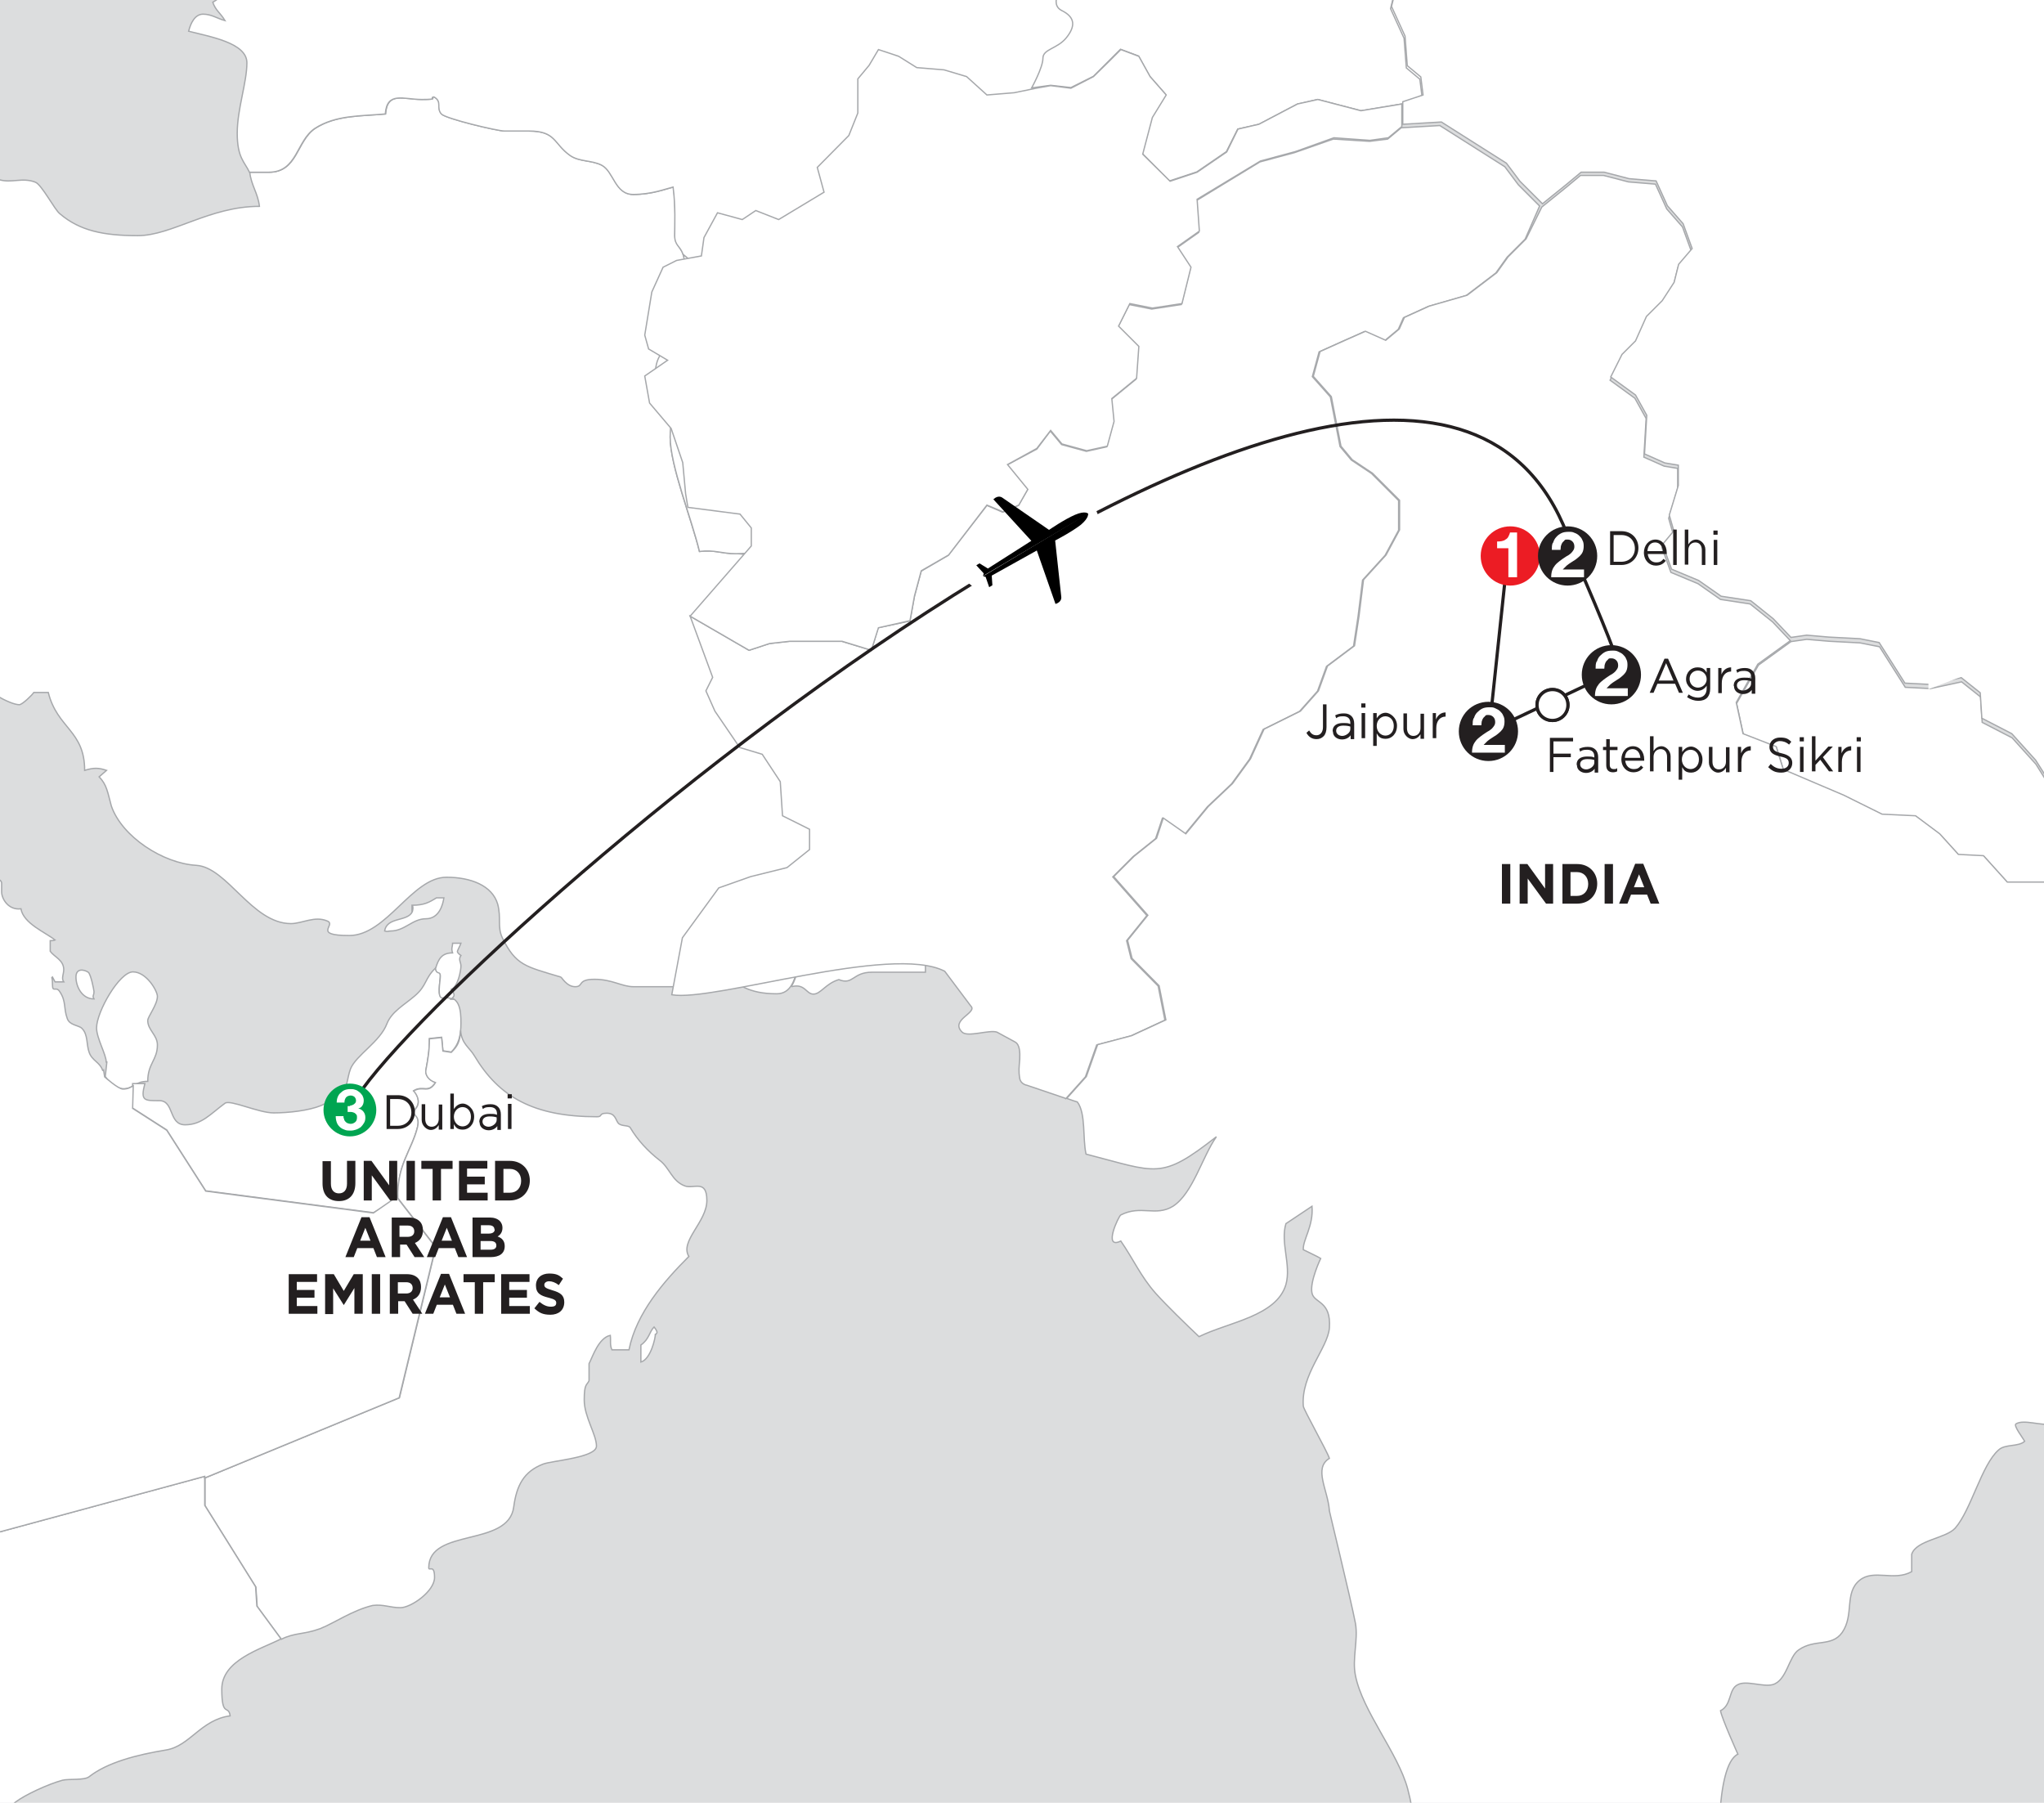 <?xml version="1.0" encoding="UTF-8"?>
<svg id="Layer_1" data-name="Layer 1" xmlns="http://www.w3.org/2000/svg" xmlns:xlink="http://www.w3.org/1999/xlink" version="1.1" viewBox="0 0 635 560">
  <defs>
    <style>
      .cls-1 {
        stroke-width: 1.2px;
      }

      .cls-1, .cls-2, .cls-3, .cls-4 {
        fill: none;
      }

      .cls-1, .cls-5, .cls-4 {
        stroke: #231f20;
      }

      .cls-2 {
        stroke: #539659;
        stroke-dasharray: 0 0 .8 1.5;
        stroke-miterlimit: 3.9;
        stroke-width: .8px;
      }

      .cls-6 {
        clip-path: url(#clippath);
      }

      .cls-3, .cls-7, .cls-8, .cls-9, .cls-10, .cls-11, .cls-12 {
        stroke-width: 0px;
      }

      .cls-7 {
        fill: #dcddde;
      }

      .cls-5, .cls-13, .cls-11 {
        fill: #fff;
      }

      .cls-8 {
        fill: #000;
      }

      .cls-9 {
        fill: #00a551;
      }

      .cls-13 {
        stroke: #a6a8ab;
        stroke-width: .4px;
      }

      .cls-10 {
        fill: #ec1c24;
      }

      .cls-12 {
        fill: #231f20;
      }
    </style>
    <clipPath id="clippath">
      <rect class="cls-3" width="635" height="560"/>
    </clipPath>
  </defs>
  <g class="cls-6">
    <rect class="cls-7" x="-49.3" y="-201.3" width="760.6" height="964.5"/>
    <path class="cls-13" d="M-231.3,216.7h-7.6c-6.8,4.5-7.2,12.8-16.6,14.6l-19.6-4.8v-4.2c2.6-3.5,5.9-11.8,5.3-16.2-.8-5.3,2.3-8.5,3.8-12.5.6-1.8,3-2.3,3-4.1s-1.5-2.1-1.5-3.5c0-4.2,3.8-8.9,3.8-12.8v-3.3c0-2.3,2-6.5,2.3-10.3,2.6,0,3-2.6,5.7-2.6s3.1,2.3,4.1,3.1c4.2,3.3,8.2,3.2,13.6,4.1l37.8-19.6,7.6,23.9-5.3,4.5-38.5,9.1,16.3,21.9c0,3.2-2.9,2.9-5,4.1-2.3,1.4-1.7,5-3,6.8-1.4,1.8-4.4.8-6,2Z"/>
    <path class="cls-13" d="M-53.9,240.1c8.3-3.1,9.5-19.7,14.8-20.4,3.1-.4,12.9-.8,15.5.4l9,1.2c-2.4-3-4.4-8.6-9.8-9.1v-14.3c-2.4.3-3.8,0-7.5,0,1.1-3.2,0-4.4,0-8.3s3-5.7,3-9.1-4.8-5.3-6-7.6c-4.5-8.2-18.6-14.9-26.4-18.9-.2-1.4.8-2.4.8-3.8,0-5.4-9.8-13.7-14.3-16.9,1.5-2.4,2.4-4.2,3.3-7.2-1.7-2.7-2.3-3-.3-6,1.1,0,2-.5,3.8-1.1-.6-3.2.8-9.5,7.6-9.5-.2-3.9-3.8-5.6-3.8-8.3,0-3.9,2.1-6.5,6.8-6.8-2.3-4.2-6.8-1.5-9.8-1.5s-4.5-3.6-7.5-4.5c-3-1.7-2.9-5.3-3.8-9.1-7.4.6-1.5-16.6-9.8-16.6s-5.3,3-8.8,3c1.5-3.9.3-4.7-1.5-7.6-.8,1.4-2.9,4.5-4.8,4.5-4.7,0-8.5-4.5-12.8-4.5s-5.7-.2-7.5,1.5c-3.3,2.4-3.6,4.2-6,7.5-2.1,2.9-4.1,5.4-7.6,7.6-6,3.9-11.3.5-11.3,9.8s2.3,5.3,2.3,8.3-2.4,6.8-3.8,10.6v10.6l-4.5,6.8-42.3,23.7,7.6,23.9,27.9,7.6,8.3,10.6,14.3,7.6,50.6,45.3h35.5l-.8.8Z"/>
    <path class="cls-13" d="M-53.1,239.3l-.8.8c8.3-3.1,9.5-19.7,14.8-20.4,2.5-.4,9.3-.7,13.2-.2,0,.5,1.9,4.8,1.9,4.8,1.5,0,2-2,3.2-2.7.9.8,3.2,2.9,3.2,4.5s-3.5,3.8-4.8,3.8-3-2.3-3.6-3c-2.7,1.8-3.8,4.8-5,7.2,5.6,0,4,2.2,9,.7-.5,1.4.7,4.1.7,4.1,0,3,3.9,9.2,5,13.3h-15.1c-.3-1.1-4-10-4.6-10.6l-16.3-2.2h-.8Z"/>
    <path class="cls-13" d="M33,329.9c0-2.3-3-7.4-3-10.6,0-5,7.1-17.4,11.3-17.4s7.6,5.9,7.6,7.6c0,2.6-3,6.3-3,7.5,0,3,3,4.5,3,7.6,0,4.7-3,5.7-3,11.3-4.1,0-4.4,2.3-7.5,2.3s-5.7-3.8-5.7-3.8l.5-4.5Z"/>
    <path class="cls-13" d="M123.6,372.2l-7.6,4.5-52.1-6.8-12.1-18.9-10.6-6.8v-7.6h3.8c-1.4,5.4-.2,5.3,4.5,5.3s2.8,7.5,8,7.5,7.9-3.4,12.4-6.7c1.6-1.2,10.4,3,15.1,3s10.9-.7,14.8-2.3c3.2-1.4,2.8-2.1,5.7-3.8,2.7-1.5,2.2-4.5,3.4-7.6,1.7-4.2,9.2-8.4,11.3-14,1.5-3.8,5.5-5.9,8.6-8.6,3.9-3.3,3-5.3,6.5-8.7.3,2,1.5.6,1.5,2.3s-1.2,7.1.8,6.8c5.3-.8,5.6,4.1,5.6,8s-.7,6.7-3,9l-2.6-.4-.4-4.2-3.8.4c0,3.8-.4,6-1.1,9.8-.2,1.2.6,3,3,3.8-2.3,3.6-3.8.8-6.8,2.6.9.9,2.3,3.3.8,5.3-2.2,2.7,1.5,1.5.4,6-1.8,7.2-6.4,11.7-6.1,21.9Z"/>
    <path class="cls-13" d="M140.2,310.3c1.4-1.1.9-1.5,0-3,2.1-.8,3-5.9,3-7.2s-.9-2,0-3.3c-.3-.2-1.1-.8-1.1-1.2s.8-1.7,1.1-2.6h-2.6c0,1.2-.5,1.5,0,3-3.3,0-4.4,1.8-5.3,4.9.3,2,1.5.6,1.5,2.3s-1.2,7.1.8,6.8c1.3-.2,2.3,0,3,.4h-.5Z"/>
    <path class="cls-13" d="M123.3,371.8l12.1,15.6-11.3,46.8-60.4,24.9v8.6l15.8,25.3.4,6,7.5,10.2c4.2-2.1,6.9-1.4,12.1-3.3,4.5-1.8,10-5.7,16.3-7.2,3.4-.4,5.3.7,8.6.7s10.6-5.1,10.6-9.4-1.8-1.8-1.8-3c0-12.5,24.8-6.3,26.4-18.9.9-6.8,3.2-11,9.1-13.3,2.9-1.1,16.6-2,16.6-5.6s-3.8-9.1-3.8-14.3.8-4.5,1.5-6v-5.3c1.2-2.4,3-8,6.6-8.8.2,1.7-.2,2.9.5,4.5h5.3c2.3-11.5,10.9-21.3,18.6-29-2.9-4.8,5.6-10.7,5.6-17.4s-4.1-3.5-6.8-4.5c-4.1-1.5-4.7-5.6-7.9-8-3.5-2.7-6.8-6.2-9.1-10.1-.5-.9-2.9-.3-3.8-1.5-.8-1.1-.9-3-3.5-3s-1.2,1.1-3,1.1c-19.8,0-30.5-6.2-38.1-18.9-1.5-2.6-4-3.7-4.3-7.9-.2,3.6-1,4.9-2.9,6.8l-2.6-.4-.4-4.2-3.8.4c0,3.8-.4,6-1.1,9.8-.2,1.2.6,3,3,3.8-2.3,3.6-3.8.8-6.8,2.6.9.9,2.3,3.3.8,5.3-2.2,2.7,1.5,1.5.4,6-1.8,7.2-6.4,11.7-6.1,21.9l-.3-.5Z"/>
    <path class="cls-13" d="M203.6,414.5c0,1.1-1.4,7.7-4.5,8.6v-5.3c2.6-1.8,2.6-4.1,4.1-5.6,1.7,2.1.5,2,.5,2.3Z"/>
    <path class="cls-13" d="M63.6,459v8.6l15.8,25.3.4,6,7.5,10.2c-6.3,3.2-18.4,6.6-18.4,15.6s2.1,4.7,2.6,8.3c-9.1,1.2-12.5,9.4-19.9,10.6-9.2,1.5-18.3,3.9-23.9,8.3-1.5,1.2-6.3.6-8.3,1.1-4.4,1.2-11.6,4.5-14.6,6.8-6.5,4.8-8,12.5-17.8,12.5s-3-1.2-4.8-1.2c-6.5,0-9.4,6.2-12.8,8.8-4.1,3-12.5,2.9-16.3,5.3h-10.1c-9.5,0-12.8,2.1-18.6,7.9-1.2,1.2-2.9-.1-4.1.8-2.4,1.8-2.7,6-6.5,6h-3.3c-.6,0-1.8-1.5-2.7-1.5-2.9,0-9.4,5-13.6,5s-4.4-3.8-8.3-3.8-1.8.9-3,1.1c-2-6.9-5.3-11-5.3-18.4v-4.5c0-3.2-2.1-3-3-5.7-2-6.2-.8-13.7-3.3-20.4-1.5-3.8-3.2-5.9-5-8.6,1.4-.3,2.3-.5,2.3-.5-.6-2.4-1.5-5.3-1.5-7.6s3.5-5.3,3.5-8.3-1.8-6.2-2-8.6c2.6-.6,8.8-4.8,8.8-8s-2-2.1-2-3c0-4.2,3.9-6.9,3-10.6,2-.9,3.2-3,6-3,4.2,0,5.1,4.2,8.8,4.2s6.2-2,10.1-2,2.6.9,3.8,1.2l37.4,15.9v23.7L-2.1,476.4l65.7-17.8v.5Z"/>
    <path class="cls-13" d="M103.9,602.8c-2.6-.5-3.2-1.1-5.3-1.7.9-2.9,3-5.4,6-5.4s2.6,1.8,5,1.8,3.3-2.3,5.6-2.3,7.2,2.7,8.8,3.5c-3.9,3.2-10.3,6.3-16.3,6.3s-3.8-2.3-3.8-2.3Z"/>
    <path class="cls-13" d="M29.2,308c0,1.4-.6,1.2,0,2.3-3.8,0-5.6-3.9-5.6-6.8s2.6-2.3,3.8-1.5c.8.5,1.8,5.6,1.8,6Z"/>
    <path class="cls-13" d="M128.1,281.2c.3.6.2,1.2,0,2-1.5,3.2-7.9,1.5-8.6,6,.9.3,1.1,0,1.8,0,4.5,0,6.8-3.8,11-3.8s5.3-4.5,5.6-6.5h-2.3c-2.3,1.4-3.8,2.3-7.6,2.3.2,1.7.3.8,0,2v-2Z"/>
    <path class="cls-13" d="M-14.6,221.2c-2.4-3-4.4-8.6-9.8-9.1v-14.3c-2.4.3-3.8,0-7.5,0,1.1-3.2,0-4.4,0-8.3s3-5.7,3-9.1-4.8-5.3-6-7.6c-4.5-8.2-18.6-14.9-26.4-18.9-.2-1.4.8-2.4.8-3.8,0-5.4-9.8-13.7-14.3-16.9,1.5-2.4,2.4-4.2,3.3-7.2-1.7-2.7-2.3-3-.3-6,1.1,0,2-.5,3.8-1.1-.6-3.2.8-9.5,7.6-9.5-.2-3.9-3.8-5.6-3.8-8.3,0-3.9,2.1-6.5,6.8-6.8-2.3-4.2-6.8-1.5-9.8-1.5s-4.5-3.6-7.5-4.5c-3-1.7-2.9-5.3-3.8-9.1-7.4.6-1.5-16.6-9.8-16.6.6-3.5,1.1-8.6-.8-12.8-1.2-2.7-6-2.6-6-6s3-4.2,3.8-7.5c-1.5-.8-6.8-21.3-6.8-23.4s3.5.2,3.8,0c3.9-2.1,2-8.3,6.8-9.8,6,9.1,11.5,21.9,25.7,21.9S-43.9,5.3-30.5,5.3s6.5,6.2,6.8,6.5c-2,1.1-2.1,1.2-3.8.3.2,4.4,2.6,5.3,4.5,7.2-1.8.8-5.3,2.3-5.3,4.1,0,6.6,13.6,12,16.7,9.7,0,10.4,3.1,20,11.3,22.7,3.9,1.2,7.2-.8,11.3.8,2,.8,6,8.6,7.6,9.8,6.2,5.3,13.6,6.8,24.2,6.8s22.3-9.1,37.8-9.1c-.5-4.2-2.6-6.6-3-10.6h6c8.9,0,8.5-9.7,14.3-13.6,6.5-4.2,14.2-3.8,21.9-4.5.5-7.1,5.6-4.5,11.3-4.5s2.1-.5,3.8-.8c2.7,1.5.6,3.3,2.3,5.3,1.4,1.5,17.5,5.3,19.6,5.3h7.6c8.5,0,7.6,3.9,12.8,7.6,2.9,2,6.6,1.4,9.8,3,3.8,2,4.1,9.1,9.8,9.1s10-1.7,12.4-2.3c.8,5.9.5,11.9.5,15.1s3,4.2,3,8.3.8,13.6-1.5,18.9c-.8,1.7-3.8,1.8-3.8,4.5s1.1.9,0,3c0,.5-3.8,4.1-3.8,8.3,0,6.5,1.7,9.8,7.6,9.8-.3,4.2-3,5.7-3,9.8,0,8.8,6.6,25.4,9.1,35.5,4.7-.6,6.9.7,11.4.7s7.5,1.9,7.5,6.1c0,7.7-6.5,10.7-9.1,15.9-2,3.9-2.6,9.7-5.3,12.8,9.8,6.5,14.6,23.6,24.2,27.1,2.9.9,2.3-.7,5.2,0,3,.8,4.4,5.7,9.8,3.8,2.3,4.5,2.4,9.7,3.8,15.1v6.8c6.3-.5,5.9-2,9.8,0v12.1c-11,0-21.1,3.8-24.2,11.3-3.2,8-.2,25.7-9.1,25.7s-12.1-3-16.3-6c-1.8,2.6-1.5,3.8-6.3,3.8h-21.9c-3.6,0-6.6-2.3-12.1-2.3s-3.3,2.3-6,2.3-4.2-3-4.5-3c-11-3.3-13.9-3.6-18.1-12.1-1.7-3.5-.3-6.2-1.5-10.6-1.7-5.7-8.3-8.3-15.9-8.3-10.7,0-18.6,18.1-30.2,18.1s-3.9-3.3-6.8-4.5c-3.9-1.7-7.9.8-11.3.8-12.1,0-19.8-17.5-29.4-18.1-10.4-.6-23.1-8.9-26.4-18.4-1.2-4.4-1.4-6.6-3.8-9.1l2.3-2c-2.4-.8-3.9-.9-6.8,0,0-12.4-8.5-13-11.3-24.2h-4.5c-.5.8-3.6,3.8-4.5,3.8-3,0-11.6-5-12.5-7.5-2.7,1.4.2,5.1-.3,8.3-4.2-.3-5.1.5-6.8,0v.8l-.8.8Z"/>
    <path class="cls-13" d="M-409.5-21.9c.2-5.4,9.2-11.3,15.1-11.3s9.7,2.4,12.1,4.5h4.5c-.8-1.8-.9-2.1-.3-3.8,3.5,2.4,11.9,2.4,16.2,4.5h6c-2-1.1-3.8-2.6-3.8-4.8s16.6-1.2,17.4-1.7c-4.7-1.2-9.1-3-12.8-7.6-1.2-1.4,2.1-5.5,3.8-4.8,7.6,2.9,22.5,6.8,31,6.8s7.7-3.6,11.3-6c7.6-5,19.6-10.6,31-10.6s10.1,3,16.6,3h12.1c2,3,1.5,9.1,9.1,9.1s1.7-1.4,4.5,0c3.9-.6,3.6,9.1,9.1,9.1s2.1-2.3,3.8-2.3c3.5,0,9.2,8,12.8,9.8.8-1.2,1.7-2.3,3-2.3,4.4,0,6.2,4.5,10.6,4.5s9.1-2.3,14.3-2.3,10.6,3.8,17.4,3.8,23.4-9.8,23.4-11.3h16.6c1.8,0,2.7-2.3,4.5-2.3,4.4,0,17.4,15.4,17.4,20.4s-3.8,3.3-3.8,6c0,9.8,6.5,6.6,12.8,8.3,3.2.8,3.3,4.2,6,6-4.8,1.5-2.9,7.7-6.8,9.8-.3.2-3.8-1.1-3.8,0,0,2.1,5.3,22.7,6.8,23.4-.8,3.3-3.8,4.1-3.8,7.5s4.8,3.3,6,6c1.8,4.2,1.4,9.4.8,12.8-3.5,0-5.3,3-8.8,3,1.5-3.9.3-4.7-1.5-7.6-.8,1.4-2.9,4.5-4.8,4.5-4.7,0-8.5-4.5-12.8-4.5s-5.7-.2-7.5,1.5c-1.7,1.2-2.6,2.3-3.4,3.4-1.4-1.8-2.7-3.4-4.9-3.4-6.2,0-16.2,2.3-24.9,2.3s-15.4,8.3-27.9,8.3-11.2-6-18.9-6-10,4.5-16.6,4.5-6.8-2.3-11.3-3.8c-1.5,2.9-3,4.7-3,8.3s1.4,2.7,1.8,3.8c-6,0-5.6,7.2-11.3,8.3-.2-2.3-.3-3.8-.3-4.5,0-2.1-2.3-3.2-2.3-5.3,0-4.7,7.5-5,7.5-10.6s-1.1-2-1.5-3c-4.8,2.6-7.7,7.6-13.6,7.6s-6.9-6-12.1-6-10.6,6.5-14.3,9.1c-4.2,2.9-15.9,3.8-22.7,3.8s-5.1-4.5-7.6-7.6c-4.4-5.6-15-14.3-24.2-14.3h-4.5c0,6.5-2,7.9-1.5,11-2.1,1.7-12.8,1.1-14.3,1.1-5.7,0-8.2-4.1-12.1-8.6l1.5-2c-3.9-2.6-3.3,0-5.3,0s-2.3-5.3-6-5.3-3.9,2.3-6,2.3-2.1-2.1-2.3-3.8c3-.8,3.8-1.5,5.6-3-5.4-1.4-7.7-.5-17.7-1.1,2-3.2.8-3,5.3-3.5-.5-6.8-5.3-7.9-5.3-14.3s2.4-2.1,3-3c-4.1-5.1-11.5-5.9-15.9-11.3,2.1-2.1,2.6-4.5,2.3-7.5,4.4.3,3.6,1.7,4.5,4.5h3.8c-.6-2.7-1.5-3.6-2.3-5.6,2-.6,3.2-.6,4.5-.5-1.2-5.1-1.8-6.9,0-9.1-.8-.5-3-2.4-3-3.8s4.5-4.2,5.3-5.3c-4.7-3-11.3.6-15.1-.8.9-2.4,2-3.9,2.3-6.8v.8l-.8-.8Z"/>
    <path class="cls-13" d="M-310.6,97.4c1.2-.9,2.1-2.7,4.5-2.7s2.1,1.5,3,1.5c3.3,0,1.1-4.8,4.2-4.8s4.2,1.8,6.8,1.8c8,0,16.3-6.5,21.4-5.4-2.3,3.2-12.8,5.3-12.8,9.7s2.7,2.1,2.7,3.8-1.5,1.5-2.7,1.5h-3.8s-4,4-8.2,3.8c-6.1-.1-5.3,2.6-5.4,2.9-2.1-.3-1.2-2.4-3-2.7-3.8-.6-9.4-3.2-9.4-9.4h2.6Z"/>
    <path class="cls-13" d="M-448.8,368.4v-210.7c4.4-.8,4.8,0,6.8,0,12.2,0,33.4,11.8,46.8,16.6,4.4,1.5,6.3,7.6,12.8,7.6,13.7,0,22-11.3,37.8-11.3s7.7,3.8,9.8,3.8h5.3c5.9,0,7.9,9.8,17.4,9.8s5-3,8.3-3,4.1,3.8,8.3,3.8,7-2,9.5-2.7c0,10.6,8.7,23.1,8.7,33.7v6.3c-2.9,11-9.8,20.1-9.8,31.7s-3.3,4.5-4.1,6c-8.2-3.2-8.3-6.6-12.8-12.8-2.1-2.9-6.5-3.9-6.5-8.3v-4.1c0-8.6-9.4-14.2-9.4-25.7-1.5,2-4.5,4.5-4.5,7.1s2.4,2.3,3,4.2c2.3,7.1,2.3,11.8,5.1,17.7.5,3.6,5.6,10.9,7.7,13.6,1.2,1.5,4.1,1.8,4.1,4.5v5c0,4.7,3.3,9.4,5.3,14.3l-.3,9.1c3.6,3.6,5.3,11.2,7.1,16.6.9,2.9,3.2,2.7,4.2,5.3,3.9,9.4,5.3,18.1,9.4,26.4,2.4,4.8,7.2,7.9,10.6,11.8-2.6,1.1-3.9,1.4-5.6.3v17.4c1.8,4.8,3,6.8,6,9.8,1.8,1.8,5,0,6.8,1.8,4.8,4.8,6.3,10.4,12.1,13.3v2.6h-5.7l-103.7-9.8c.2-1.7,1.1-2.4,1.1-3.8s-1.1-2.3-2.3-2.3c-2.1,0-3.3,4.4-3.8,5.7l-85.3-10.6v-.7Z"/>
    <path class="cls-13" d="M-249,387.3h0v2.6h-5.7l-103.7-9.8c.2-1.7,1.1-2.4,1.1-3.8s-1.1-2.3-2.3-2.3c-2.1,0-3.3,4.4-3.8,5.7l-85.3-10.6v336.8h108c-.9-2.4-1.4-6-4.5-6.8-4.1-1.1-11.3.1-11.3-4.5s4.1-10.6,5.3-11.3c2.3-.2,5.6.8,9.8.8,9.8,0,9.7-10.1,12.1-16.6,1.5-4.1,6.8-8.5,8.3-12.8,3-8.6,4.2-13.6,9.1-20.4,5.3-7.4,8.9-17.2,13.6-25.7,1.1-2.1,6.6-12.2,9.1-12.8,8.6-2.6,8.3,2.4,12.1-5.3.9-3.6,0-11.3,2.3-14.3,1.4-1.8,4.5-1.5,5.3-4.5,4.5-17.1,2.4-36.7,9.8-49.1,3.2-5.3.5-7.7,3-14.3.3-.9,11.3-14.2,12.8-15.1,5.6-3.6,11.6-1.1,18.1-5.3,3.8-2.4,4.2-5.4,7.5-8.3-5.4-8.3-18.4-12.7-22.6-21.1-3.8-7.7-4.5-23.9-4.5-31.7s3-7.2,3-11.3c0-6.5-6-15.7-6-24.9l-.3-3Z"/>
    <path class="cls-13" d="M-131.6,517.9"/>
    <path class="cls-13" d="M32.2,332.5h-.3c-.9-2.6-3.3-3-4.2-5.6-.9-2.4-.3-5.6-2.3-7.5-.9-.9-3.8-.9-4.5-3-1.2-3.3-.3-5.3-2.3-8.3-1.2-2-2.3.5-2.3-2.3s-.5-1.8,0-2.3l.8,1.5h2.7c-.8-1.1,0-2.4,0-3.8,0-3-2.9-3.9-4.2-5.7v-3.3c.5,0,1.1,0,1.5-.2-3-2.4-9.8-5.1-10.6-9.7-3.8.5-6-3-6-5.3v-2.7c0-1.4-3.6-2.3-4.5-2.3-1.5,0-4.8-.8-4.8-1.8,0-1.5,1.1-1.2,1.1-3,0-3.9-6-5.7-6.8-10.3-.3-2.4.8-3.6-1.8-4.8h-15.1c-.3-1.1-4-10-4.6-10.6l-16.3-2.2h-36.2l-50.6-45.3-14.3-7.6-8.3-10.6-27.9-7.6-5.3,4.5-38.5,9.1,16.3,21.9c0,3.2-2.9,2.9-5,4.1-2.3,1.4-1.7,5-3,6.8-1.4,1.8-4.4.8-6,2h-7.6c-6.8,4.5-7.2,12.8-16.6,14.6l-19.6-4.8c-2.2,5.6-2.9,11.5-4.8,17.7-.5,1.7-2.1,2.1-2.7,3.8-.3,1.1-1.8,3.5-1.8,4.2s4.7,1.2,6.3,1.5c2.7.5,4.8.5,6,3.8,1.4,3.6,3.8,6,5.3,9.8l.8,3.8c.8,0,3.2,5.4,4.5,6.8,6,6,6.8,19.6,14.3,24.2,0,.3-.3,1.4-.3,3s2.1,2.9,3.8,4.1c1.8,1.4,5.3,9.8,5.3,11s.8,1.2.8,1.8h-.5c.3,2.7-1.5,4.2-1.5,6,0,3.5,5,4.1,5,7.6s-.9,4.5,1.8,4.5,1.5.9,3,0c3,3.9,9.8,5,12.5,9.5,2.3,3.9,5.6,8.8,6.8,12.4,1.1,3.3.8,7.1,2.6,10.3,1.5,2.7,4.2,6.9,4.2,11.6s-2.7,5.7-2.7,10.6,1.2,4.2,1.2,6.5v4.1c0,2.6.9,3.9,1.8,6.5,1.5,4.5,8.8,17.4,12.5,18.9,4.4,1.7,7.1,1.5,10.6,4.1,7.2,5.4,13.1,15.9,15.1,25.7.3,1.5,1.8,2.6,1.8,3.8v2.3c0,3.5,3.8,3.5,5,6.5,1.5,3.8,2,8,4.8,10.9,3.3,3.3,10.1,5.1,11.8,10.3,1.7,5.3,3.6,8.6,5.6,13.6,1.4,3.6,4.5,4.1,4.5,10.6,2.6-.6,8.8-4.8,8.8-8s-2-2.1-2-3c0-4.2,3.9-6.9,3-10.6,2-.9,3.2-3,6-3,4.2,0,5.1,4.2,8.8,4.2s6.2-2,10.1-2,2.6.9,3.8,1.2l37.4,15.9v23.7L-2.1,476.4l65.7-17.8v.5l60.4-24.9,11.3-46.8-12.1-15.6-7.2,5-52.1-6.8-12.1-18.9-10.6-6.8.2-7c-.9.5-1.7,1-3.2,1s-5.7-3.8-5.7-3.8l-.3-2Z"/>
    <path class="cls-13" d="M52.8-154.9s.5,5.2.5,9.9-5.2,7.9-5.2,13.3,4.9,3.6,6.7,7.1h-5.3c-5.3-2.3-10.4-4.2-17.4-5.3-1.5,6.5-9.2,11.2-13.6,16.6,2.4,3,5.7,4.2,8.3,8-1.5.6-2.3.9-4.5,1.1-1.2-3.6-3.3-5.3-8.3-5.3s-5.6,1.1-7.6,2.3v5.3c9.4,2.3,18.1,13,18.1,21.9s.5,1.8,0,3.8c5.6,2,6.3,5.9,10.6,7.6,4.7,1.8,15.1-1.1,15.1,5.3s-5.3,9.7-5.3,12.8,5,12.2,7.1,16.6c-.6-2.1-1.8-3.2-1.8-5.3,0-5.9,9.4-13.6,15.1-13.6,9.1,0,11.5,15.1,16.6,19.6,1.2,1.1,5.3,2.3,5.3,4.5,0,3.9-4.8,3.6-7.2,4.5-.9,1.5-5.7,4.5-7.1,4.5-2.1,0-3.2-2.3-5.3-2.3h-6.8c-2.7,0-6-6.9-7.1-9.1.9,1.8,2.6,2.7,2.6,5.3s-.9,8.2-3,10.6V-3.8c2.3-.5,10.1-2.3,11.3-2.3,2.3,0,3.8.3,3.8,3s-.9,2.9-2.3,3.8c.9,2.6,2.3,3.2,3.8,5.7-2.3-.6-4.2-2-6.8-2s-3.9,2.9-4.5,5.3c6.6,1.7,18.1,3.6,18.1,9.8s-3,14.3-3,21.9,2.3,8.9,3.8,12.1h6c8.9,0,8.5-9.7,14.3-13.6,6.5-4.2,14.2-3.8,21.9-4.5.5-7.1,5.6-4.5,11.3-4.5s2.1-.5,3.8-.8c2.7,1.5.6,3.3,2.3,5.3,1.4,1.5,17.5,5.3,19.6,5.3h7.6c8.5,0,7.6,3.9,12.8,7.6,2.9,2,6.6,1.4,9.8,3,3.8,2,4.1,9.1,9.8,9.1s10-1.7,12.4-2.3c.8,5.9.5,11.9.5,15.1s1.8,3.2,2.6,5.9c3.5,3,5.1,3.9,8.7,3.9h6c2.6,0,4.1,2.7,5.6,4.5,5.9-5.9,12.5-2.1,12.5-12.1s.9-1.7.8-4.5c7.2-1.1,20.7-6.2,24.2-12.1,3.6-6.2.7-11.6,2.5-18.6,1.2-4.5,321.7-5.7,326.5-6.6v-188.6H179.3c1.2,5.1-2.1,5.1-2.1,10.7,0,9.2,7.5,12.5,7.5,20.4s-13.3,22.7-20.4,22.7c-13,0-24.2-10.3-24.2-21.9s5.1-19.3,11.3-26.4h4.5c-.5,1.8-.8,3.8-1.8,5.2,3.8.3,4.8-1.7,4.8-4.4s0-6.1,0-6.1H52.8Z"/>
    <path class="cls-13" d="M149.7-137.9v8c0,1.5,2.3,2.4,2.3,4.8s-1.7,4.5,0,4.5,5.3-10.3,5.3-10.9c0-2-3.8-2.6-3.8-5.7l-3.8-.8Z"/>
    <path class="cls-13" d="M-11.6,33.2c0-6.5-3.8-14.5,3-15.9-.9,1.7-2.6,1.1.5,2.3.3-.6.3-1.7.3-3s3-3,4.5-4.1c-.8-.8-3-2.3-3-4.2C-6.3,3.2-3.6-7.6,2-9.1c2.9-.8,8.2.5,10.6-.8-2.7-6.2-11.2-2.3-14.3-7.6-10.1-17.1-23-28.2-31-46.1-1.5-3.6-7.5-5.7-7.5-11.3s2.3-4.8,2.3-9.1c0-11.9-8.6-16.3-15.9-21.1,5.7-8.6,14.8-14.6,16.6-26.4,10,0,10.1-4.5,19.6-4.5-.8-1.7-1.4-2.9-1.5-6,5.6-1.4,10.9-7,12.1-12.9h-191.8c2,6,14.8,5.1,10.9,13.7-1.5-.9-2.4-1.7-4.1-3-3.8,4.7-8.9,6.2-11.3,12.8,2.3,1.5,2.4,2,3,5-5.6-1.1-8.8,1.1-12.8,1.1s-3.5-4.5-6.8-3.8c-.5,1.8-1.2,2.7-2.3,4.2,15.1,5.3,35.9,24.2,47.6,35.8,9.8,9.8,23.7,16.9,34.7,26.4,1.1.9,3.8,15.9,3.8,16.6,0,4.7-2.9,8.2-5.3,10.6h16.6c1.8,0,2.7-2.3,4.5-2.3,4.4,0,17.4,15.4,17.4,20.4s-3.8,3.3-3.8,6c0,9.8,6.5,6.6,12.8,8.3,3.2.8,3.3,4.2,6,6,6,9.1,11.5,21.9,25.7,21.9S-43.9,5.3-30.5,5.3s6.5,6.2,6.8,6.5c-2,1.1-2.1,1.2-3.8.3.2,4.4,2.6,5.3,4.5,7.2-1.8.8-5.3,2.3-5.3,4.1,0,6.6,12.1,12.1,15.1,9.8h1.5Z"/>
    <path class="cls-13" d="M-240.4-154.9c-1.7,4.4-6.8,4.6-6.8,9.2s7.9,18.1,10.6,18.1c5,0,7.2-3.8,13.1-3.8,0,0-.3,8.8-.3,9.1h0c-2.1.9-5.9,2.3-8.3,2.3s-2.4-3-4.5-3c-4.1,0-6.3,5.3-12.8,5.3s-8.9,8.3-16.6,8.3-6-1.1-6-3.8v-3.8c0-2.3,3.8-3.3,3.8-6.8s-3.3-4.5-5.3-4.5c-3.5,0-7.1-4.1-12.1-5.3.9-7.6,14.3-8.5,20.4-10.6-.5-3.2-.9-3.3,0-6-2,.2-2.9.5-4.5.8-7.2-3-14.6,1-19.6-5.4h49.1Z"/>
    <path class="cls-13" d="M212.3,79.1c3.5,3,5.1,3.9,8.7,3.9h6c2.6,0,4.1,2.7,5.6,4.5,5.9-5.9,12.5-2.1,12.5-12.1s.9-1.7.8-4.5c7.2-1.1,20.7-6.2,24.2-12.1,3.6-6.2.7-11.6,2.5-18.6,1.2-4.5,9.7-5.7,14.5-6.6l.3,176.2-14.3-2.3-21.1,5.3-30.2-6c2.7-3.2,3.3-8.9,5.3-12.8,2.6-5.1,9.1-8.2,9.1-15.9s-2.9-6.1-7.5-6.1-6.7-1.3-11.4-.7c-2.4-10.1-9.1-26.7-9.1-35.5s2.7-5.6,3-9.8c-5.9,0-7.6-3.3-7.6-9.8s3.8-7.9,3.8-8.3c1.1-2.1,0-.5,0-3s3-2.9,3.8-4.5c2.3-5.3,1.5-13.4,1.5-18.9l-.4-2.4Z"/>
    <path class="cls-13" d="M245.9,306.5c4.2-1.1,4.5,2.3,6.8,2.3s3.8-3.3,7.9-4.5c4.5,1.8,4.2-2.3,10.3-2.3h16.6v-92.1l-14.3-2.3-21.1,5.3-30.2-6c9.8,6.5,14.6,23.6,24.2,27.1,2.9.9,2.3-.7,5.2,0,3,.8,4.4,5.7,9.8,3.8,2.3,4.5,2.4,9.7,3.8,15.1v6.8c6.3-.5,5.9-2,9.8,0v12.1c-11,0-21.1,3.8-24.2,11.3-2.4,6.2-1.2,18.1-4.6,23.2v.2Z"/>
    <path class="cls-13" d="M-77.3,692.3c7.9,5.9,24.8,7.5,32.5,13.6h-296c-.9-2.4-1.4-6-4.5-6.8-4.1-1.1-11.3.1-11.3-4.5s4.1-10.6,5.3-11.3c2.3-.2,5.6.8,9.8.8,9.8,0,9.7-10.1,12.1-16.6,1.5-4.1,6.8-8.5,8.3-12.8,3-8.6,4.2-13.6,9.1-20.4,5.3-7.4,8.9-17.2,13.6-25.7,1.1-2.1,6.6-12.2,9.1-12.8,8.6-2.6,8.3,2.4,12.1-5.3.9-3.6,0-11.3,2.3-14.3,1.4-1.8,4.5-1.5,5.3-4.5,4.5-17.1,2.4-36.7,9.8-49.1,3.2-5.3.5-7.7,3-14.3.3-.9,11.3-14.2,12.8-15.1,5.6-3.6,11.6-1.1,18.1-5.3,3.8-2.4,4.2-5.4,7.5-8.3,5.6,11.2,9.8,19.5,9.8,34.7s9.8,16.5,9.8,28.7c1.1,0,2.3.2,4.5,0-.5-4.5-1.4-3.3-.5-6,2.6-.2,5.6,7.5,6.5,11.3h6c2.4,0,6,.8,6,6.8,12.2,0,13.6,8.9,18.9,15.9,2.1,2.7,5.1,2.1,7.5,4.5,8.6,8.6,11.5,19.3,21.9,23.1,0,3.6-5.4,8.6-7.5,8.6s-2.4-3-4.5-3c-3.2,0-11.6,13.6-15.1,16.6-1.1.9-1.5,4.2-1.5,6,0,5.3,2.1,8.3,1.1,13.6,5-1.4,11-4.5,16.3-4.5s6,3.5,7.6,5c-2.3,1.5-5.3,3.5-5.3,6.3,0,4.1,5,5.3,6.8,9.1,2.3,4.5,2.3,8.9,5.3,13.6,2.1,3.2,6,3,9.1,5.3,11.5,8.6,9.1,10.6,37.8,18.1l.7-1.5v.8Z"/>
    <path class="cls-13" d="M-127.9,598.4h0c0,3.6-5.4,8.6-7.5,8.6s-2.4-3-4.5-3c-3.2,0-11.6,13.6-15.1,16.6-1.1.9-1.5,4.2-1.5,6,0,5.3,2.1,8.3,1.1,13.6,5-1.4,11-4.5,16.3-4.5s6,3.5,7.6,5c2-1.2,8.3-9.4,8.3-11.8s-4.5-3.6-4.5-6.8,3.5-5.3,6.8-5.3v-8.3c-2.4-3.8-2.9-4.7-6.8-7.5v-2.6Z"/>
    <path class="cls-13" d="M-45.6,705.9H25.4c5.4-10.9,16.3-21.7,19.6-34,1.8-6.6-.6-13.4,1.5-19.6,1.2-3.3,5.3-2.4,5.3-7.6v-10.6c0-2.6-2.3-2.3-2.3-5.3s3-5,3-8.3-4.7-5.3-9.1-5.3c-7.7,0-8.8,7.6-12.8,9.8-3.6,2-8-.3-13.6,1.5-4.5,1.5-5.9,6-13.6,6s-9.2-3-15.1-.8c-2,.8-3.3,3.9-6,4.5-6.9,1.7-11.2-2.6-18.1-.8-6.3,1.7-8.8,9.8-17.4,9.8s-7.2-3-12.8-3c-11.9,0-14,9.8-26.4,9.8s-17.4-6.3-21.9-12.8c-3-4.4-2.6-9.2-9.1-10.6,0,2.4-6.3,10.6-8.3,11.8-2.3,1.5-5.3,3.5-5.3,6.3,0,4.1,5,5.3,6.8,9.1,2.3,4.5,2.3,8.9,5.3,13.6,2.1,3.2,6,3,9.1,5.3,11.5,8.6,9.1,10.6,37.8,18.1l.7-1.5v.8c7.9,5.9,24.8,7.5,32.5,13.6h-.8Z"/>
    <path class="cls-13" d="M-188.3,533.8c-4.4,0-4.4-3.5-4.2-7.6,2.6,2.9,5.6,4.2,8.8,6.8-1.4.9-2.9.8-4.5.8Z"/>
    <path class="cls-13" d="M-258.8,160.9c-2.1-1.4-2.4-3.9-6.4-3.9-7.2,0-3,10.9-4.8,16.6-1.1,3.2-2.7,5.3-3.5,9.1,1.2-.5.8,0,3,0,3.5,0,4.7-1.9,7.7-2.7,1-2.4,2.1-4.7,2.1-6.9v-3.3c0-1.8,1.2-4.8,1.9-7.9v-1Z"/>
    <path class="cls-13" d="M-259.4,160.6c.2.2.5.4.7.6,0-.5.2-1.1.2-1.6,2.6,0,3-2.6,5.7-2.6h-.7c0,0,.3,0,.3,0,0-1.8,0-2.4,0-4.2s-1.1-2.8-1.1-4.2,1.1-1.9,1.1-3.7-.5-1.5-1.5-1.5-1.7,2.3-3,2.3c.2,1.2-.3,2.4-.3,3,0,2.7-.6,5.9-1.5,7.9v4.1Z"/>
    <path class="cls-13" d="M-254.7,143.4c-1.4,0-1.7,2.3-3,2.3s-5.5.7-7.9.7c1.8-6.8,5.9-13.8,10.2-19.6,1.4-2,.6-4.2,1.5-6.8,1.5-3.8,5.9-6.5,9.8-6.5s3,.2,4.2.6c-.5,1.1-.6,1.4-1.2,2,.8.5,1.2.3,2,.1.3,2.7,1.8,4.4,1.8,7.1s-6.8,3.5-4.8,7.6h-2.3c-2.1,1.1-5.3,1.5-5.3,3.8s1.5,1.2,1.5,2.3c0,1.8-5.7,5.4-6.8,6.5h.3Z"/>
    <path class="cls-13" d="M-244.4,85.3c-1.8,1.4-4.5,1.8-4.5,4.5s2.6,5.1,2.6,9.8-1.5,8.5-1.5,14.7c1.2-.5,2.5-.8,3.7-.8,1.8,0,3,.2,4.2.6-.5,1.1-.6,1.4-1.2,2,.8.5,1.2.3,2,.1.3,2.7,1.8,4.4,1.8,7.1s-6.8,3.5-4.8,7.6h-2.3c-2.1,1.1-5.3,1.5-5.3,3.8s1.5,1.2,1.5,2.3c0,1.8-5.4,5.4-6.5,6.5,1.1,0,1.5.9,1.5,1.5,0,1.8-1.1,2.8-1.1,3.7,0,1.4,1.1,2.5,1.1,4.2s0,2.4,0,4.2h-.3.7c2.3,0,3.1,2.3,4.1,3,4.2,3.3,8.2,3.2,13.6,4.1l37.8-19.6,42.3-23.7,4.5-6.8v-10.6c1.4-3.8,3.8-7.1,3.8-10.6s-2.3-4.5-2.3-8.3c0-9.4,5.3-5.9,11.3-9.8,3.5-2.3,5.5-4.8,7.6-7.6,1.3-1.8,1.8-2.8,2.6-4-1.4-1.8-2.7-3.4-4.9-3.4-6.2,0-16.2,2.3-24.9,2.3s-15.4,8.3-27.9,8.3-11.2-6-18.9-6-10,4.5-16.6,4.5-6.8-2.3-11.3-3.8c-1.5,2.9-3,4.7-3,8.3s1.4,2.7,1.8,3.8c-6,0-5.6,7.2-11.3,8.3h.2Z"/>
    <path class="cls-13" d="M-285.6,186.4c1.7,9.6,8.3,20.3,8.3,29.5v6.3h2.3c2.6-3.5,5.9-11.8,5.3-16.2-.8-5.3,2.3-8.5,3.8-12.5.6-1.8,3-2.3,3-4.1s-1.5-2.1-1.5-3.5.8-3.9,1.6-5.8c-3,.8-4.2,2.5-7.6,2.5s-1.8-.5-3,0c.8-3.8,2.4-5.9,3.5-9.1,1.8-5.7-2.4-16.6,4.8-16.6s4.3,2.2,5.9,3.6v-1c-.1,0-.1-3-.1-3,.9-2,1.5-5.1,1.5-7.9s.5-1.8.3-3c-1.4,0-5.5.7-7.9.7s-4,9.9-5.2,13.2c-.6,1.8-1.1,2.7-2.3,4.2-3.2,4-3.8,8.8-7.3,12.3.3,1.1-.2,2-.2,3.1,0,2.7-2.4,4.7-5.3,6.8l.3.4Z"/>
    <path class="cls-13" d="M-286,186c2.9-2.1,5.3-4.1,5.3-6.8s.5-2,.2-3.1c-.4.4-.9.9-1.5,1.3-.2,0-4.1,4.1-4.1,4.8,0,1.4-.2,2.4,0,3.8Z"/>
    <path class="cls-13" d="M415.6-28.2c.7,4.2.9,9.1.9,9.1l-.7,5.6,4.9,4.9,12-4.9,2.8,2.8-1.4,4.9-2.1,8.5,4.2,9.2.7,9.2,4.2,3.5.7,5.6-6.3,2.1-12.7,2.1-13.4-3.5-6.3,1.4-12,6.3-6.6,1.5-3.5,7-9.2,6.3-8.5,2.8-8.4-8.5,3-11.4,4.2-7-4.9-5.6-3.5-6.3-5.6-2.1-4.2,4.2-4.2,4.2-7,3.5-6.3-.7-5.9.8s3.5-6.3,3.5-9.2,4.5-2.9,7.3-6.4c2.8-3.5,2.8-6.3-1.4-8.4-4.2-2.1,0-7.7,2.1-12,2.1-4.2-4.2-1.4-9.2-1.4s-3.5-1.4-8.4-6.3c-4.9-4.9-1.8-8.3,2.1-9.9,3.5-1.4,9.6-1.3,8.9,1.5-1.1,4.6,7.7-5.6,11.3-6.3,3.5-.7,4.2-8.5,2.1-4.9-2.1,3.5-.7-9.9,3.5-9.9s3.7-5.7,3.7-5.7c0,0-5.2-4.9-5.2-8.4s7.8-3.5,7.8-3.5c0,0,2.1,2.1,6.3,3.5,4.2,1.4,5.9-4.3,5.9-4.3,2.1-6.3,6.1-7.7,6.1-7.7l4.9,10.6-8.2,5.6v4.2l4.9,3.5-2.8,7-6.3-3.5-9.9,3.5,4.9,7.7,12-.7s1.4,5.6,5.6,4.9c4.2-.7,8.9-4.9,11.1-.7,2.1,4.2,8,2.8,8,2.8,0,0,6.1,1.5,10.3-.6,4.2-2.1,9.2-2.8,14.1-.7Z"/>
    <path class="cls-13" d="M531.6,655.9c0,.9-2.1,3.3-2.1,4.1-4.9,2,.3,1.3-.6,6.7,0-1.6,3.2,2.2,2.7,5.4-.7,3.8-7.9,19.8-8.1,21.6-.7,5.1,3.9,14.4,5.4,21.6,4.2,20.4,1.3,29.7,21.6,18.9,4-2.2,8.9-1.8,10.8-5.4,4.4-8.5,4-21.4,0-29.7-7.8-16.2-29.7-43.3-29.7-43.3Z"/>
    <path class="cls-13" d="M331.1,341.3l6.1-6.8,3.5-9.9,10.6-2.8,10.6-4.9-2.1-10.6-8.4-8.5-1.4-5.6,6.3-7.8-10.6-12,6.3-6.3,7-5.6,2.1-6.3,7,4.9,7-8.5,7.5-7.1,5.6-7.7,4.2-9.2,11.3-5.6,5.6-6.3,2.8-7.7,8.4-6.3,1.4-9.2,1.4-11.3,7-7.7,4.2-7.8v-9.2l-8.4-8.4-6.3-4.2-3.5-4.2-3-15.4-5.6-6.3,2.1-7.7,7.8-3.5,6.3-2.8,6.3,2.8,4.2-3.5,1.6-3.6,7.7-3.5,11.8-3.4,9.2-7,3.5-4.9,5.6-5.6,4.5-10.3-6.6-6.6-4.2-5.6-20.2-12.8-12,.7-4.2,3.5-5.6.7-11.3-.7-12,4.2-10.8,2.9-19.7,12,.7,9.9-6.8,4.8,4.2,6.3-2.8,11.3-9.2,1.4-7-1.4-3.5,7,6.3,6.3-.7,9.9-7.7,6.3.7,7-2.1,7.7-6.3,1.4-7.7-2.1-3.5-4.2-4.2,5.6-9.2,4.9,6.3,7.7-2.8,4.9-4.9,2.1-4.9-2.1-12,15.5-8.4,4.9-2.1,7.8-1.4,7.7-9.9,2.1-2.1,7-9.2-2.8h-16.2l-6.3.7-6.3,2.1-18.3-10.6,7,19-2.1,4.2,2.8,6.3,7.7,11.3,7,2.1,5.6,8.5.7,10.6,8.4,4.2v6.3l-7,5.6-11.3,2.8-9.9,3.5-11.3,15.5-3.3,17.7c13,2.3,68.2-15.9,84.8-7.3l8.1,10.8c2.2,2.1-6.6,4.3-2.7,8.1,1.7,1.7,8.4-.8,10.8,0l5.7,3.1c1.4.8,1.5,3.2,1.4,5.3-.2,2.5-.4,3.7,0,6,.3,1.8,2.2,2.1,2.2,2.1l11.8,4Z"/>
    <polygon class="cls-13" points="681.8 253.6 668.4 250.7 653.7 249.9 645.2 244.2 636.5 243.8 632.5 237.4 625.1 229.2 615.8 224.4 615.3 216.5 609.4 211.8 599.7 213.9 591.9 213.5 583.9 200.9 577.8 199.7 568.3 199.2 561.3 198.6 556.4 199.3 546.3 206.6 539.5 218.5 541.6 228.2 551.9 232.2 554.1 239.3 563.5 243.3 572.9 247.2 584.8 253.1 595.2 253.6 602.8 259.3 608.6 265.7 616.4 266.1 623.8 274.3 637.7 274.2 653 282 662.6 282.5 671.2 284.7 679.1 283.3 682.8 279.2 683.1 273.9 678.1 268.4 681.8 263.4 681.8 253.6"/>
    <path class="cls-13" d="M691.1,401.8s-10.1-10.2-16.2-8.1v5.4c-8.5,4.7-10.1,3.4-13.5,13.5,0,0-6.8.6-2.7,2.7,2.1,1,4.6,3.7,2.7,8.1-2.3,5-18.8,17.4-24.3,18.9-2.8.7-8.4-1.5-10.8,0-.9.5,2.3,4.6,2.7,5.4-1.9,1.8-6.1.8-8.1,2.7-5.3,4.6-8.5,18.6-13.5,24.3-2.9,3.2-12.1,3.7-13.5,8.1v5.4c-5.5,3.1-11.8-.9-16.2,2.7-4.8,3.9-1.6,10.7-5.4,16.2-3.3,4.6-8.5,1.9-13.5,5.4-3.1,2-3.7,9.6-8.1,10.8-3,.8-8.2-1.4-10.8,0-3,1.4-1.8,6.3-5.4,8.1.4,2.4,5.4,13.5,5.4,13.5-7.2,3.5-6,34.3-5.4,37.8,0,.3,5.5,12.3,5.4,13.5-.5,3.8-9.5,15-10.8,18.9,0,0,0,7.7,0,8.1,0,0,1.5,18.8,2.7,27-2.7,1.7-5.2-1.2-8.1,0-8.5,3.2-6.1,14.2-10.8,21.6-1.9,3-5.3.5-8.1,2.7-2.1,1.5-6.9,13.9-8.1,16.2-.9,0-7.4-.6-8.1,0-1.5-2.5-.9-5.2-2.7-8.1-1.5-2.5-3.2-4.2-5.4-8.1-1.5-2.7-10.5-11.7-10.8-13.5-1.4-7.1,5.3-5.5,2.7-13.5l-5.4-2.7c-4.2-6.5-2.2-11.3-5.4-18.9-3.4-8-13.1-17.2-16.2-24.3-6.2-14.1-3.8-30-8.1-46-3-11.1-14-24-16.2-35.1-1.1-5.2.9-11,0-16.2-1.4-7.4-8.9-38-8.1-35.1-.5-6.5-5-13.1,0-16.2-.8-2.4-8-15.1-8.1-16.2-.8-9.8,7.6-18,8.1-24.3.6-8.5-4.7-7.6-5.4-10.8-.8-3.5,2.7-10.8,2.7-10.8-.4-.3-5.4-2.7-5.4-2.7-.2-3.1,3.2-7.3,2.7-13.5l-8.1,5.4c-1.8,5.9,1.7,12.8,0,18.9-2.9,9.9-17.9,11.7-27,16.2-4-3.8-9.9-9.5-13.5-13.5-4.6-5.2-6.8-10.4-10.8-16.2-5.7,2.8-.6-7.9,0-8.1,6.3-3.2,10.8.6,16.2-2.7,6.2-4,9.1-15.4,13.5-21.6-17.4,13.6-18.3,11.1-40.5,5.4-1.1-4.9,0-12.6-2.7-16.2,0,0-2-.6-3.3-1.1l6.1-6.8,3.5-9.9,10.6-2.8,10.6-4.9-2.1-10.6-8.4-8.5-1.4-5.6,6.3-7.8-10.6-12,6.3-6.3,7-5.6,2.1-6.3,7,4.9,7-8.5,7.5-7.1,5.6-7.7,4.2-9.2,11.3-5.6,5.6-6.3,2.8-7.7,8.4-6.3,1.4-9.2,1.4-11.3,7-7.7,4.2-7.8v-9.2l-8.4-8.4-6.3-4.2-3.5-4.2-3-15.4-5.6-6.3,2.1-7.7,7.8-3.5,6.3-2.8,6.3,2.8,4.2-3.5,1.6-3.6,7.7-3.5,11.8-3.4,9.2-7,3.5-4.9,5.6-5.6,4.9-9.9,7.8-6.3,4.2-3.5h7.2c0,0,7.7,2,7.7,2l8.4.7,3.5,7.7,4.9,5.6,2.8,7.7-4.2,4.9-1.4,5.6-3.7,5.7-4.9,4.9-3.4,7.6-4.2,4.2-3.5,7,7.7,5.6,3.5,6.3-.7,12,6.3,2.8,4.2.7v6.3l-2.8,9.2,1.4,4.9-3.5,4.2,2.8,7.7,8.4,3.5,7,4.9,9.2,1.4,7,5.6,5.5,5.8-10.1,7.3-6.7,11.9,2.1,9.7,10.3,4,2.2,7.1,9.4,4,9.4,4,11.9,5.9,10.4.5,7.5,5.6,5.8,6.4,7.8.4,7.4,8.2h14c0-.1,15.3,7.6,15.3,7.6l9.6.5,8.6,2.2,7.9-1.3,3.7-4.2.3-5.2-4.9-5.5,3.6-5,.3-11.1,6.1-3,6.3.7,5.6,9.2,1.4,4.2,6.3,7,6.8-1.6,8.7-1.7,10.4,3.5,15.7-.9,5.2-2.6v-7.8l-2.7-13.2,8.5-1.6,10-4.8,6.4-4.7,8.7-.8,6.2,1.7,6.3-5.7,7,1.1,9.9,3.1-.7,9.9,4.2,4.2,6.3-1.4,4.1,1.4,6.8,3,5.5,1.6,3.4,6.1,1.4,6.1-.2,11.1-6,10.6-6.6-1.6-10.6,1.4-5.3,11.9v5.3l-7.5,6.9-5.2,7.4-7.5,3.2-3,3.2,4.5,3.7v4.8l-6.7,9-3.1,12.2-10.6-7v17.6l2.8,7,.7,8.5-.7,5.6-2.6,3.9-4.5,4.3-4.5-4.1-5.2,2.8-1.4-9.1v-9.9l-7.8-13.2-2.1,9.2h-8.4l-1.4-6.3,2.8-13.4,4.9-8.5s.6-6.7,4.2-9.2l-2.8-7.7,9.9-7h-12.7l-9.9,2.8-9.9.7h-17.6l-1.4-14.1,2.1-12-6.3-2.8-9.2,2.1-9.1-8.5-5.6,7,7.7,9.9-2.8,7.7-8.4,3.5-7.1,4.2,2.2,13.2,1.8,5,10.7,5,3.6,6.6-2.7,13.2,5.4,6.6v12.4l-3.6,6.6,2.8,14.4-1.1.4Z"/>
    <path class="cls-13" d="M1452-170.8l4.4,3.1,4.1-5.7,7.7-4.9,2.1-6.3,5.6-2.8,7-7,4.2-9.2,2.1-12.7-.7-6.3,5.1-4.9,1.3-9.2-4.2-4.2v-7c.1,0,4.4-10.6,4.4-10.6l-9.9,3.5-3.5,5.6-7.2,2.1h-6.3l-7,4.2-5.6,6.3-7,3.5-4.9,2.1-8.4-4.9-7.7-4.2-4.2-7,2.1-7.7-3.4-7.1-7.7-7.8-3.5-9.2-2.8-7.7-5.6-4.9-9.9-3.5-7-1.4h-7.7l-5.7-4.9-5.6-11.3-7.7-12.7-2.8-11.3v-7l-6.3-9.9-4.9-6.3-9.1-7.1-12.7-2.1-6.3-6.3-6.4-7-7.7-4.9-10.6-1.4-5.6,2.1-9.1,3.5h-9.9l-7,5.6-7.7,6.3-6.3,7-2.8,3.5-1.5,5,5.6-.7,1.5,9.1-1.5,8.5-4.2,4.2,2.1,9.2-6.3,9.2-4.9,8.4s-14.7,9.1-7.7,12c.7,4.2-12.7,7.7-12.7,7.7l-11.3,9.9-7.8-4.9-10.6-7-9.2,3.5-7.7,20.4s.7,4.9,2.8,7.7c.7,6.3-4.9,14.1-4.9,14.1l-1.4,8.5,14.1,4.9,12-2.1,9.9-9.2,5.6.7,4.2,5.6,7.7,7.7,12.7,4.2,7,7-2.8,7.7s-10.6-2.1-15.5,1.4c-5.6,0-12,9.9-12,9.9l-11.3-2.1-13.4,9.2-5.6-4.2-5.6,1.4-3.5,8.4-5.6,5.6-23.2,6.3-3.5,12-14.1,7.8-10.6-3.5-8.5-9.9-8.4-.7-7,4.2-4.2,9.9-.7,9.2,2.1,11.2,3.5,8.5-5.6,9.1-7.7,4.2-14.8,3.5-16.9,4.9-16.2-1.4-9.9,2.8-6.3,1.4-9.2,9.9-12,4.2h-12.7l-12,4.9h-17.6l-9.2-7-9.2-9.2-4.2-2.1-27.5-1.4-14.8-1.4-14.8-2.1-13.4,2.1-10.6-2.1-9.9-5.6-8.5-9.9-10.6-7-6.3-5.6-3.5-9.9-7.7-7.7-9.9-3.5-5.6-4.2-9.2-6.3-12-.7-9.9-3.5-2.1-7.7,2.1-10.6,2.8-7.7-6.3-9.9-9.1-4.2-.7-6.3-10.6-12-10.6-6.3-10.6,2.1-9.1-2.1-6.3-5.6-.8-6.3-3.5-14.1,2.1-16.2-7.7,5.6-25.9,4.2-7.7,7-5.6,7.7-10.6,4.2-2.1,5.6-2.1,8.5-14.1,6.3h-10.6l-7,4.9-5.6,9.9-7,6.3-3.5,13.4,2.1,11.3,6.3,5.6-4.2,6.3h-16.9l-14.1,6.3-14.1,2.8-3.5,4.2,2.8,6.3,8.4,8.4,4.2,7.7-7.2,15.5-.7,14.1c-5.5,2.7-8.4,3.4-13.4,7-3.6,2.6-4.6,5.4-8.5,7.7-3.3,2-6.6.7-9.2,3.5-2.2,2.4-2.5,5.5-2.8,7.8-.7,5.6-22.3.6-28.9,10.6-3.4,5.2.2,11.1-4.2,15.5-4.3,4.2-9.2,1.9-14.8,4.2-3.4,1.4-4.8,4.8-8.4,4.2-4.3-.6-2.8-7.6-7-8.5-4.4-.8-6.4,2.8-9.9,5.6-3.2,2.6-3.7,5.4-7,7.7-2,1.4-3.6,1.5-5.6,2.8-2.4,1.6-3.4,3-5.6,4.9l1.6,10.5-.7,5.6,4.9,4.9,12-4.9,2.8,2.8-1.4,4.9-2.1,8.5,4.2,9.2.7,9.2,4.2,3.5.7,5.6-6.3,2.1v7l12-.7,20.2,12.8,4.2,5.6,7,7,7.8-6.3,4.2-3.5h7.2c0,0,7.7,2,7.7,2l8.4.7,3.5,7.7,4.9,5.6,2.8,7.7-4.2,4.9-1.4,5.6-3.7,5.7-4.9,4.9-3.4,7.6-4.2,4.2-3.5,7,7.7,5.6,3.5,6.3-.7,12,6.3,2.8,4.2.7v6.3l-2.8,9.2,1.4,4.9-3.5,4.2,2.8,7.7,8.4,3.5,7,4.9,9.2,1.4,7,5.6,5.5,5.8,4.9-.7,6.9.6,9.6.5,6,1.2,8,12.6,7.8.4,9.7-2.1,5.9,4.7.5,7.9,9.3,4.8,7.4,8.2,4,6.3,8.7.5,8.4,5.7,14.8.8,12.7,1.9,7-3.2,6.3.7,5.6,9.2,8.1-13.5,5.2-3.5,9.6-.9,9.6,3.5h7.8l9.6,1.6,10.6-2,10-4.8,6.4-4.7,8.7-.8,6.2,1.7,6.3-5.7,7,1.1,9.9,3.1-.7,9.9,4.2,4.2,6.3-1.4,4.1,1.4,6.8,3,5.5,1.6,3.4,6.1,1.4,6.1,5.2-1.8h5.8l2.6,7.6,3.2,5.9-2.6,10,2.6,5.9-.6,6.4-1.9,11.7-4.5,8.8-6.5,8.2v5.3l3.9,5.3v6.4l.6,3.5,3.2-1.2,3.2-3.5,7.1-2.9,5.8.6,3.9,4.7-1.9,5.9,2.6,7.6h5.8l1.3,3.5-5.8,10v4.1l7.1,1.8,5.2,1.2,2.5,9.5,2.1,7.7,12.7,3.5,4.2.7,7.7-4.2,2.1-10.6-6.3-17.8,2.1-6.3,9.2-2.1,9.9,8.4,7.7-2.8,9.2,6.3,6.3-5.6,12-.7,4.9-4.2,7.7,2.1,9.2,7.7,4.9,1.4.7,4.9-4.2,7,9.1,10.8,7.1-3.7h10.6l7.6,3.3c7.9-3.4,16.8-4.7,28.4-4.4-3.9,17-3,17.6,5.4,32.4,2.1-.8,4.1-4.8,8.1-2.7-.6-.5,0-7.4,0-8.1-2.8,2.1-4.6-4.7-5.4-5.4,6-4,9.6-4.1,16.2-8.1,2-1.4,3.2-7,5.4-8.1,8.9-4.6,19-.6,29.7-5.4,4.6-2.2,7.8-12,10.8-16.2l8.1,8.1c1.3.2,8.6-5.3,8.1-5.4,3.7-.5,10.5-2.7,10.8-2.7,3.1-.6,7.7.7,10.8,0l5.4-2.7c1.3-1.1,0-11.7,0-13.5,9-4.7,18-9.4,27-13.5,0-1.2-.8-10.3,0-10.8,5.6-3.7,13.8.8,18.9-2.7l-2.7-8.1c.3-.2,11.2-4.6,2.7-2.7v-5.4c2.3,0,8.8,1,10.8,0-.8-8.4.8-16.7,0-18.9-.6-1.4-6.1-1.8-5.4-5.4h2.7c1.4-2.8.3-10.1,2.7-13.5.8-1.2,6.6.5,8.1,0,1.9-.8,5.4-9.5,8.1-10.8h2.7c1.6-2.5-1-8.1,0-10.8.7-2.5,5.9-6.8,8.1-10.8,5.5,0,2.3,3.5,8.1,0-.8-4.4-3.3-12.1-2.7-10.8.8-.8,0-9.5,0-10.8.3,0,8,0,8.1,0,6-14.3-2.4-9.2-2.5-9.5,0-.1,1.7-1.5,7.9-6.7-.8-.3-6.4-7.8-8.1-8.1-3-.7-12.9,2.2-10.8,2.7-2.9,1.9-4.4-4.6-5.4-5.4,19.6-12,26-14.9,5.4-32.4h5.4c0-.4-.4-8,0-8.1-4.7-6.2-16.6-14.7-18.9-21.6-1-3,1.4-8.1,0-10.8-1.3-2.4-5.8-1.1-8.1-2.7-4.3-3.1,6.8-3,2.7-5.4-7-4.2-14.7-18.3-10.8-32.4,1.6-6.3,10.4-6.6,13.5-10.8,1.1-1.5-2.1-4.2-2.7-5.4,6.8-6.6,15.8-17.3,24.3-21.6,4-2.1,18.4-3.3,21.6-5.4,2.5-1.9.4-11.8,2.7-13.5-7.6.2-15,1.2-24.3,0-1.5-.3-7.9-7.9-18.9-5.4-4,.8-10.2,12.3-13.5,13.5-6.6,2.4-7.7,1.3-13.5,2.7-6.2-15.2-15.4-26.1-21.6-40.5,4.6-1.9,1.7-6.7,5.4-8.1,5.7-2.4,13.2,2.4,18.9,0,2-.9,3.5-11.8,5.4-13.5,4.6-4.4,13.9-3.8,18.9-8.1,4.6-4.1,12.8-21.4,16.2-27,30.3,8,20,6.4,10.8,27-.8,1.6-15.3,29.1,0,16.2-.7.5-8.7,16.3-2.7,13.5,9.4-4.5,25.8-32.7,43.2-29.7,1.8.3,4.1,7,12.5,4.2l6.3-14.1,7-6.3,7-12,5.6-7.7,10.6-9.1-.7-10.6,7-2.8,4.9,7,7,2.1,9.9,2.1v-7l-.7-5.6,6.3-4.9,8.3.7,4.3-3.5-.7-4.2,8.4-3.5,1.3-12.7,11.3,16.2,3.5-5.6-1.4-7,4.9-3.5.7-7.7-1.4-13.4,2.8-8.5v-7.7c.1,0,5.7-3.5,5.7-3.5l4.7-3.6s-6.1-8.2-.5-5.4c4.9,2.4,5.9,3.9,6.9,5.9Z"/>
    <path class="cls-13" d="M871.8,624h2.7c0,.1,1.5-7.6,1.5-7.6l2.9-11.3,3.3-8.5v-11.3l-4.2-14.1-8.6-9.2-5.2-15.6-3-17.5,8.9-3.6v-9.5l-7.4-7.5-8.1-9.5-3-16.3,3-11.6,1.5-8.2-3.7-10.2,1.5-6.1,6.6-1.4,5.9-6.8,5.2-.7-.7-6.1,2.9-6.8h4.4l5.2,3.4,13.8-.5,5-10.1-1.4-8.5,8.4-8.4-13.4-3.3-2.1-7.7-2.5-9.5-5.2-1.2-7.1-1.8v-4.1l5.8-10-1.3-3.5h-5.8l-2.6-7.6,1.9-5.9-3.9-4.7-5.8-.6-7.1,2.9-3.2,3.5-3.2,1.2-.6-3.5v-6.4l-3.9-5.3v-5.3l6.5-8.2,4.5-8.8,1.9-11.7.6-6.4-2.6-5.9,2.6-10-3.2-5.9-2.6-7.6h-5.8l-5.2,1.8-.2,11.1-6,10.6-6.6-1.6-10.6,1.4-5.3,11.9v5.3l-7.5,6.9-5.2,7.4-7.5,3.2-3,3.2,4.5,3.7v4.8l-6.7,9-3.1,12.2-10.6-7v17.6l2.8,7,.7,8.5-.7,5.6-2.6,3.9-4.5,4.3-4.5-4.1-5.3,1.6,2.2,8.3,1.7,5.2,1,8.5h0l-7-3.5-2.2,5.4.2,3.8-.4,1.1c0,.9,1.7,4.9,1.7,5.7v5.4s10.5,0,5.4-2.7c0,0,3.6.7,5.5-2,1.5,0,3.8-.4,5.3-.7,3,11.7,1.1,23.1,5.4,35.1,1.3,3.5,10,7.8,10.8,13.5,1.3,9.7-6.8,18.6-8.1,24.3-1.3,5.4,1,10.6,0,16.2,8.8,1.1,32.5,4.5,37.8-10.8,1-3-1.4-8,0-10.8h5.4c1.4,1.4,9.9,13.2,10.8,13.5h5.4c3,7.8-3.8,10.2-2.7,16.2.3,2.3,7.6,6.5,8.1,8.1,3,10-.2,17.7,2.7,27,0,.4,2,4.5,2.7,8.1h5.4c2.6,8.4,1.7,16.9,2.7,24.3h2.7c.6,8.3-6.1,12.9-5.4,16.2l8.1,2.7c.7,4,1.4,7.2,1.9,10.4l.4,3.6Z"/>
    <polygon class="cls-13" points="702.4 256.7 701.5 263.4 707.8 270.5 714.6 268.9 723.3 267.2 733.7 270.6 749.4 269.8 754.6 267.2 754.6 259.3 751.6 245.6 740.3 244.9 732.5 244.9 722.9 241.4 713.4 242.2 708.1 245.7 702.4 256.7"/>
    <path class="cls-13" d="M760.4,419.7l-.5-4.1,2.2-5.4,7,3.5h0l-1-8.5-1.7-5.2-2.2-9-1.3-7.2v-9.9l-7.8-13.2-2.1,9.2h-8.4l-1.4-6.3,2.8-13.4,4.9-8.5s.6-6.7,4.2-9.2l-2.8-7.7,9.9-7h-12.7l-9.9,2.8-9.9.7h-17.6l-1.4-14.1,2.1-12-6.3-2.8-9.2,2.1-9.1-8.5-5.6,7,7.7,9.9-2.8,7.7-8.4,3.5-7.1,4.2,2.2,13.2,1.8,5,10.7,5,3.6,6.6-2.7,13.2,5.4,6.6v12.4l-3.6,6.6,2.8,14.3s19.4-11.2,23.3-13c-3.9,3.5,4.9,2.5,5.4,2.7-.4,0,5.3-26.8,5.4-27,30.6,16.3,15.2,23.5,27,51.4,1,2.4,5.1,2.7,7.1,4.3Z"/>
    <polygon class="cls-13" points="321.9 27.4 315.1 28.8 306.6 29.5 300.3 23.8 293.3 21.7 284.8 21 279.2 17.5 272.9 15.4 270 20.3 266.5 24.5 266.5 35.1 263.7 42.1 253.9 52 256 59.7 241.9 68.2 234.8 65.4 230.6 68.2 222.9 66.1 218.7 73.8 217.9 79.5 210.2 80.9 206 83 202.5 90.7 200.3 104.1 201.5 108.4 207.4 111.9 200.3 116.8 201.8 125.2 208.5 133.1 212.1 143.7 213 153.4 213.7 157.6 229.9 159.7 233.4 164 233.4 169.6 214.4 191.4 232.7 202 239.1 199.9 245.4 199.2 261.6 199.2 270.7 202 272.9 195 282.7 192.8 284.1 185.1 286.2 177.3 294.7 172.4 306.6 156.9 311.6 159 316.5 156.9 319.3 152 313 144.3 322.1 139.3 326.4 133.7 329.9 137.9 337.6 140 344 138.6 346.1 130.9 345.4 123.8 353.1 117.5 353.8 107.6 347.5 101.3 351 94.3 358 95.7 367.2 94.3 370 83 365.8 76.6 372.6 71.8 371.9 61.9 391.6 50 402.4 47.1 414.4 42.8 425.6 43.6 431.3 42.8 435.5 39.3 435.5 32.3 422.8 34.4 409.4 30.9 403.1 32.3 391.1 38.6 384.6 40.1 381.1 47.2 371.9 53.5 363.5 56.3 355 47.9 358 36.5 362.3 29.5 357.3 23.8 353.8 17.5 348.2 15.4 344 19.6 339.7 23.8 332.7 27.4 326.4 26.6 321.9 27.4"/>
    <path class="cls-13" d="M555,180.3"/>
    <path class="cls-13" d="M495.3,280.7"/>
    <path class="cls-4" d="M489.1,172.7c20,45.8,13.1,35.7,13.1,35.7l-39.6,18.7,6-56.7"/>
    <g>
      <path class="cls-12" d="M466.6,268.4h2.6v12.3h-2.6v-12.3Z"/>
      <path class="cls-12" d="M472.1,268.4h2.4l5.5,7.6v-7.6h2.5v12.3h-2.2l-5.7-7.8v7.8h-2.5v-12.3Z"/>
      <path class="cls-12" d="M485.4,268.4h4.6c3.7,0,6.2,2.7,6.2,6.1h0c0,3.5-2.5,6.2-6.2,6.2h-4.6v-12.3ZM487.9,270.9v7.4h2c2.1,0,3.5-1.5,3.5-3.7h0c0-2.2-1.4-3.7-3.5-3.7h-2Z"/>
      <path class="cls-12" d="M498.5,268.4h2.6v12.3h-2.6v-12.3Z"/>
      <path class="cls-12" d="M508.1,268.3h2.4l5,12.4h-2.7l-1.1-2.8h-5l-1.1,2.8h-2.6l5-12.4ZM510.8,275.6l-1.6-4-1.6,4h3.1Z"/>
    </g>
    <g>
      <path class="cls-12" d="M500.2,165h3.5c3.2,0,5.3,2.3,5.3,5.2h0c0,3-2.2,5.3-5.3,5.3h-3.5v-10.6ZM501.3,166.1v8.4h2.4c2.5,0,4.2-1.8,4.2-4.1h0c0-2.4-1.6-4.2-4.2-4.2h-2.4Z"/>
      <path class="cls-12" d="M510.7,171.7h0c0-2.3,1.5-4.1,3.6-4.1s3.5,1.8,3.5,4.1,0,.2,0,.4h-5.9c.2,1.7,1.3,2.6,2.6,2.6s1.7-.4,2.3-1.1l.7.6c-.7.9-1.6,1.5-3.1,1.5-2,0-3.7-1.6-3.7-4.1ZM516.6,171.2c-.1-1.4-.9-2.7-2.4-2.7s-2.3,1.1-2.4,2.7h4.8Z"/>
      <path class="cls-12" d="M519.8,164.5h1.1v11h-1.1v-11Z"/>
      <path class="cls-12" d="M523.4,164.5h1.1v4.6c.5-.8,1.3-1.5,2.5-1.5s2.8,1.3,2.8,3.1v4.8h-1.1v-4.6c0-1.4-.7-2.4-2-2.4s-2.2,1-2.2,2.4v4.5h-1.1v-11Z"/>
      <path class="cls-12" d="M532.3,164.8h1.3v1.3h-1.3v-1.3ZM532.4,167.7h1.1v7.8h-1.1v-7.8Z"/>
    </g>
    <g>
      <path class="cls-12" d="M517.1,204.6h1.1l4.6,10.6h-1.2l-1.2-2.8h-5.5l-1.2,2.8h-1.2l4.6-10.6ZM519.9,211.4l-2.3-5.4-2.3,5.4h4.6Z"/>
      <path class="cls-12" d="M524.1,216.6l.5-.9c.8.6,1.8,1,2.9,1,1.6,0,2.7-1,2.7-2.8v-.9c-.6.9-1.5,1.6-2.9,1.6s-3.5-1.4-3.5-3.6h0c0-2.3,1.7-3.7,3.5-3.7s2.3.7,2.9,1.6v-1.4h1.1v6.4c0,1.2-.3,2.1-.9,2.8-.7.7-1.6,1-2.8,1s-2.4-.4-3.4-1.1ZM530.2,211h0c0-1.6-1.3-2.7-2.7-2.7s-2.6,1-2.6,2.6h0c0,1.6,1.2,2.7,2.6,2.7s2.7-1.1,2.7-2.6Z"/>
      <path class="cls-12" d="M533.7,207.5h1.1v2c.5-1.3,1.6-2.2,3-2.2v1.3h0c-1.6,0-2.9,1.2-2.9,3.6v3.1h-1.1v-7.8Z"/>
      <path class="cls-12" d="M538.6,213h0c0-1.7,1.3-2.5,3.2-2.5s1.6.1,2.3.3v-.3c0-1.4-.8-2.1-2.2-2.1s-1.6.2-2.2.6l-.3-.9c.8-.4,1.6-.6,2.7-.6s1.8.3,2.4.9c.5.5.8,1.3.8,2.3v4.8h-1.1v-1.2c-.5.7-1.4,1.3-2.7,1.3s-2.8-.8-2.8-2.4ZM544,212.4v-.8c-.5-.2-1.3-.3-2.2-.3-1.4,0-2.2.6-2.2,1.6h0c0,1,.9,1.6,1.9,1.6s2.5-.9,2.5-2.1Z"/>
    </g>
    <g>
      <path class="cls-12" d="M405.9,227.6l.8-.7c.6,1,1.2,1.5,2.3,1.5s2-.9,2-2.5v-7.1h1.1v7.1c0,1.2-.3,2.2-.9,2.8-.6.6-1.3.9-2.2.9-1.5,0-2.5-.8-3.1-1.9Z"/>
      <path class="cls-12" d="M414,227.1h0c0-1.7,1.3-2.5,3.2-2.5s1.6.1,2.3.3v-.3c0-1.4-.8-2.1-2.2-2.1s-1.6.2-2.2.6l-.3-.9c.8-.4,1.6-.6,2.7-.6s1.8.3,2.4.9c.5.5.8,1.3.8,2.3v4.8h-1.1v-1.2c-.5.7-1.4,1.3-2.7,1.3s-2.8-.8-2.8-2.4ZM419.5,226.5v-.8c-.5-.2-1.3-.3-2.2-.3-1.4,0-2.2.6-2.2,1.6h0c0,1,.9,1.6,1.9,1.6s2.5-.9,2.5-2.1Z"/>
      <path class="cls-12" d="M422.9,218.5h1.3v1.3h-1.3v-1.3ZM423,221.5h1.1v7.8h-1.1v-7.8Z"/>
      <path class="cls-12" d="M426.6,221.5h1.1v1.6c.6-.9,1.5-1.7,2.8-1.7s3.5,1.5,3.5,4h0c0,2.6-1.7,4.1-3.5,4.1s-2.3-.8-2.8-1.7v3.9h-1.1v-10.2ZM433,225.5h0c0-1.9-1.2-3-2.6-3s-2.7,1.2-2.7,3h0c0,1.8,1.3,3,2.7,3s2.6-1.1,2.6-3Z"/>
      <path class="cls-12" d="M436,226.4v-4.8h1.1v4.6c0,1.4.7,2.4,2,2.4s2.2-1,2.2-2.4v-4.5h1.1v7.8h-1.1v-1.4c-.5.8-1.3,1.5-2.5,1.5s-2.8-1.3-2.8-3.1Z"/>
      <path class="cls-12" d="M445,221.5h1.1v2c.5-1.3,1.6-2.2,3-2.2v1.3h0c-1.6,0-2.9,1.2-2.9,3.6v3.1h-1.1v-7.8Z"/>
    </g>
    <g>
      <path class="cls-12" d="M500.6,218.8c5.1,0,9.2-4.1,9.2-9.2s-4.1-9.2-9.2-9.2-9.2,4.1-9.2,9.2,4.1,9.2,9.2,9.2Z"/>
      <path class="cls-11" d="M496.1,205.5c.2-.7.5-1.3,1-1.8s1-.9,1.6-1.2c.6-.3,1.4-.4,2.2-.4s1.2,0,1.8.3,1.1.5,1.5.9c.4.4.8.8,1,1.4.3.5.4,1.1.4,1.8s-.1,1.3-.3,1.8c-.2.5-.5.9-.9,1.3-.4.4-.8.7-1.3,1.1-.5.3-.9.6-1.4.9-.5.3-.9.6-1.4,1-.4.4-.8.8-1.2,1.2h6.6v2.4h-10.2c0-.8.1-1.5.3-2.1.2-.6.5-1.1.9-1.6.4-.5.9-.9,1.4-1.3.5-.4,1.1-.8,1.7-1.2.3-.2.6-.4,1-.6.3-.2.7-.5.9-.7.3-.3.5-.6.7-.9s.3-.7.3-1.1c0-.7-.2-1.2-.6-1.6-.4-.4-.9-.6-1.5-.6s-.8,0-1,.3-.5.4-.7.8c-.2.3-.3.7-.4,1,0,.4-.1.8-.1,1.1h-2.7c0-.8,0-1.5.3-2.2Z"/>
    </g>
    <g>
      <path class="cls-12" d="M462.4,236.4c5.1,0,9.2-4.1,9.2-9.2s-4.1-9.2-9.2-9.2-9.2,4.1-9.2,9.2,4.1,9.2,9.2,9.2Z"/>
      <path class="cls-11" d="M457.9,223.1c.2-.7.5-1.3,1-1.8s1-.9,1.6-1.2c.6-.3,1.4-.4,2.2-.4s1.2,0,1.8.3,1.1.5,1.5.9c.4.4.8.8,1,1.4.3.5.4,1.1.4,1.8s-.1,1.3-.3,1.8c-.2.5-.5.9-.9,1.3-.4.4-.8.7-1.3,1.1-.5.3-.9.6-1.4.9-.5.3-.9.6-1.4,1-.4.4-.8.8-1.2,1.2h6.6v2.4h-10.2c0-.8.1-1.5.3-2.1.2-.6.5-1.1.9-1.6.4-.5.9-.9,1.4-1.3.5-.4,1.1-.8,1.7-1.2.3-.2.6-.4,1-.6.3-.2.7-.5.9-.7.3-.3.5-.6.7-.9s.3-.7.3-1.1c0-.7-.2-1.2-.6-1.6-.4-.4-.9-.6-1.5-.6s-.8,0-1,.3-.5.4-.7.8c-.2.3-.3.7-.4,1,0,.4-.1.8-.1,1.1h-2.7c0-.8,0-1.5.3-2.2Z"/>
    </g>
    <g>
      <path class="cls-9" d="M488.4,178.8c3.4,0,6.1-2.8,6.1-6.1s-2.8-6.1-6.1-6.1-6.1,2.8-6.1,6.1,2.8,6.1,6.1,6.1Z"/>
      <path class="cls-11" d="M488.4,171.6c.2,0,.4,0,.6-.2.2,0,.4-.2.5-.4.1-.2.2-.4.2-.6,0-.4-.1-.7-.4-.9-.3-.2-.6-.3-.9-.3s-.8.2-1.1.5c-.2.3-.4.7-.3,1.2h-1.8c0-.5.1-.9.3-1.3.2-.4.4-.7.6-1,.3-.3.6-.5,1-.7.4-.2.8-.2,1.3-.2s.7,0,1.1.2c.4.1.7.3,1,.5.3.2.5.5.7.8.2.3.3.7.3,1.1s-.1.8-.3,1.2c-.2.3-.5.6-1,.7h0c.5.1.9.4,1.2.8.3.4.4.8.4,1.4s0,.9-.3,1.3-.4.7-.8.9c-.3.3-.7.4-1.1.6-.4.1-.8.2-1.3.2s-1,0-1.4-.2-.8-.4-1.1-.7c-.3-.3-.5-.6-.7-1-.2-.4-.2-.9-.2-1.4h1.8c0,.2,0,.5.1.7,0,.2.2.4.3.6.1.2.3.3.5.4.2,0,.4.1.7.1.4,0,.8-.1,1.1-.4.3-.3.4-.6.4-1.1s0-.6-.2-.8-.3-.3-.5-.4-.4-.1-.7-.1c-.3,0-.5,0-.7,0v-1.3c.2,0,.4,0,.6,0Z"/>
    </g>
    <path class="cls-1" d="M539.4,288.4"/>
    <g>
      <path class="cls-10" d="M469.2,181.9c5.1,0,9.2-4.1,9.2-9.2s-4.1-9.2-9.2-9.2-9.2,4.1-9.2,9.2,4.1,9.2,9.2,9.2Z"/>
      <path class="cls-11" d="M468.6,179.3v-9h-3.5v-2.1c.5,0,1,0,1.4-.1s.9-.2,1.2-.5c.4-.2.7-.5.9-.9s.4-.8.5-1.3h2.2v13.9h-2.8Z"/>
    </g>
    <path class="cls-4" d="M108.7,344.8c13.9-35.2,337.2-319.6,380.4-172.2"/>
    <path class="cls-2" d="M108.1,335.1"/>
    <g>
      <path class="cls-12" d="M487,181.9c5.1,0,9.2-4.1,9.2-9.2s-4.1-9.2-9.2-9.2-9.2,4.1-9.2,9.2,4.1,9.2,9.2,9.2Z"/>
      <path class="cls-11" d="M482.5,168.6c.2-.7.5-1.3,1-1.8.4-.5,1-.9,1.6-1.2.6-.3,1.4-.4,2.2-.4s1.2,0,1.8.3c.6.2,1.1.5,1.5.9.4.4.8.8,1,1.4.3.5.4,1.1.4,1.8s-.1,1.3-.3,1.8c-.2.5-.5.9-.9,1.3-.4.4-.8.7-1.3,1.1-.5.3-.9.6-1.4.9-.5.3-.9.6-1.4,1-.4.4-.8.8-1.2,1.2h6.6v2.4h-10.2c0-.8.1-1.5.3-2.1.2-.6.5-1.1.9-1.6.4-.5.9-.9,1.4-1.3.5-.4,1.1-.8,1.7-1.2.3-.2.6-.4,1-.6.3-.2.7-.5.9-.7.3-.3.5-.6.7-.9s.3-.7.3-1.1c0-.7-.2-1.2-.6-1.6-.4-.4-.9-.6-1.5-.6s-.8,0-1,.3-.5.4-.7.8c-.2.3-.3.7-.4,1,0,.4-.1.7-.1,1.1h-2.7c0-.8,0-1.5.3-2.2Z"/>
    </g>
    <path class="cls-11" d="M489.9,374.3c.7,1.2,7.2,12.4,7.2,12.4l35.7-25.9-6.6-8.6-36.2,22Z"/>
    <polygon class="cls-11" points="599.1 208.4 609.3 205.9 609.3 210.2 599.1 214.1 599.1 208.4"/>
    <g>
      <path class="cls-12" d="M120.1,340.2h3.5c3.2,0,5.3,2.3,5.3,5.2h0c0,3-2.2,5.3-5.3,5.3h-3.5v-10.6ZM121.2,341.3v8.4h2.4c2.5,0,4.2-1.8,4.2-4.1h0c0-2.4-1.6-4.2-4.2-4.2h-2.4Z"/>
      <path class="cls-12" d="M131,347.8v-4.8h1.1v4.6c0,1.4.7,2.4,2,2.4s2.2-1,2.2-2.4v-4.5h1.1v7.8h-1.1v-1.4c-.5.8-1.3,1.5-2.5,1.5s-2.8-1.3-2.8-3.1Z"/>
      <path class="cls-12" d="M141,349.2v1.5h-1.1v-11h1.1v4.8c.6-.9,1.5-1.7,2.8-1.7s3.5,1.5,3.5,4h0c0,2.6-1.7,4.1-3.5,4.1s-2.3-.8-2.8-1.7ZM146.3,346.9h0c0-1.9-1.2-3-2.6-3s-2.7,1.2-2.7,3h0c0,1.8,1.3,3,2.7,3s2.6-1.1,2.6-3Z"/>
      <path class="cls-12" d="M148.9,348.5h0c0-1.7,1.3-2.5,3.2-2.5s1.6.1,2.3.3v-.3c0-1.4-.8-2.1-2.2-2.1s-1.6.2-2.2.6l-.3-.9c.8-.4,1.6-.6,2.7-.6s1.8.3,2.4.9c.5.5.8,1.3.8,2.3v4.8h-1.1v-1.2c-.5.7-1.4,1.3-2.7,1.3s-2.8-.8-2.8-2.4ZM154.3,347.9v-.8c-.5-.2-1.3-.3-2.2-.3-1.4,0-2.2.6-2.2,1.6h0c0,1,.9,1.6,1.9,1.6s2.5-.9,2.5-2.1Z"/>
      <path class="cls-12" d="M157.7,339.9h1.3v1.3h-1.3v-1.3ZM157.8,342.9h1.1v7.8h-1.1v-7.8Z"/>
    </g>
    <g>
      <path class="cls-12" d="M100.2,367.7v-7h2.6v7c0,2,1,3,2.5,3s2.5-1,2.5-3v-7.1h2.6v6.9c0,3.7-2,5.6-5.1,5.6s-5.1-1.8-5.1-5.5Z"/>
      <path class="cls-12" d="M113,360.6h2.4l5.5,7.6v-7.6h2.5v12.3h-2.2l-5.7-7.8v7.8h-2.5v-12.3Z"/>
      <path class="cls-12" d="M126.3,360.6h2.6v12.3h-2.6v-12.3Z"/>
      <path class="cls-12" d="M134.5,363.1h-3.6v-2.5h9.7v2.5h-3.6v9.8h-2.6v-9.8Z"/>
      <path class="cls-12" d="M142.6,360.6h8.8v2.4h-6.3v2.5h5.5v2.4h-5.5v2.6h6.4v2.4h-8.9v-12.3Z"/>
      <path class="cls-12" d="M153.8,360.6h4.6c3.7,0,6.2,2.7,6.2,6.1h0c0,3.5-2.5,6.2-6.2,6.2h-4.6v-12.3ZM156.4,363.1v7.4h2c2.1,0,3.5-1.5,3.5-3.7h0c0-2.2-1.4-3.7-3.5-3.7h-2Z"/>
      <path class="cls-12" d="M112.4,378.1h2.4l5,12.4h-2.7l-1.1-2.8h-5l-1.1,2.8h-2.6l5-12.4ZM115.1,385.4l-1.6-4-1.6,4h3.1Z"/>
      <path class="cls-12" d="M121.6,378.2h5.4c1.5,0,2.6.4,3.4,1.2.7.7,1,1.7,1,2.8h0c0,2-1,3.3-2.5,3.9l2.9,4.4h-3l-2.5-3.9h-2v3.9h-2.6v-12.3ZM126.7,384.2c1.3,0,2-.7,2-1.7h0c0-1.2-.8-1.8-2-1.8h-2.6v3.5h2.6Z"/>
      <path class="cls-12" d="M137.7,378.1h2.4l5,12.4h-2.7l-1.1-2.8h-5l-1.1,2.8h-2.6l5-12.4ZM140.4,385.4l-1.6-4-1.6,4h3.1Z"/>
      <path class="cls-12" d="M146.8,378.2h5.4c1.3,0,2.4.4,3.1,1.1.5.6.8,1.2.8,2.1h0c0,1.4-.7,2.2-1.5,2.7,1.4.5,2.2,1.4,2.2,3h0c0,2.3-1.7,3.4-4.4,3.4h-5.6v-12.3ZM153.6,381.9c0-.8-.6-1.3-1.7-1.3h-2.5v2.6h2.4c1.1,0,1.9-.4,1.9-1.3h0ZM152.3,385.5h-3v2.7h3.1c1.1,0,1.8-.4,1.8-1.3h0c0-.9-.6-1.4-1.9-1.4Z"/>
      <path class="cls-12" d="M89.7,395.8h8.8v2.4h-6.3v2.5h5.5v2.4h-5.5v2.6h6.4v2.4h-8.9v-12.3Z"/>
      <path class="cls-12" d="M100.9,395.8h2.8l3.1,5.2,3.1-5.2h2.8v12.3h-2.6v-8l-3.3,5.3h0l-3.3-5.2v8h-2.5v-12.3Z"/>
      <path class="cls-12" d="M115.5,395.8h2.6v12.3h-2.6v-12.3Z"/>
      <path class="cls-12" d="M121,395.8h5.4c1.5,0,2.6.4,3.4,1.2.7.7,1,1.7,1,2.8h0c0,2-1,3.3-2.5,3.9l2.9,4.4h-3l-2.5-3.9h-2v3.9h-2.6v-12.3ZM126.2,401.8c1.3,0,2-.7,2-1.7h0c0-1.2-.8-1.8-2-1.8h-2.6v3.5h2.6Z"/>
      <path class="cls-12" d="M137.1,395.7h2.4l5,12.4h-2.7l-1.1-2.8h-5l-1.1,2.8h-2.6l5-12.4ZM139.8,403l-1.6-4-1.6,4h3.1Z"/>
      <path class="cls-12" d="M147.6,398.3h-3.6v-2.5h9.7v2.5h-3.6v9.8h-2.6v-9.8Z"/>
      <path class="cls-12" d="M155.7,395.8h8.8v2.4h-6.3v2.5h5.5v2.4h-5.5v2.6h6.4v2.4h-8.9v-12.3Z"/>
      <path class="cls-12" d="M166.1,406.3l1.5-1.9c1.1.9,2.2,1.5,3.5,1.5s1.7-.4,1.7-1.2h0c0-.7-.4-1.1-2.4-1.6-2.4-.6-3.9-1.3-3.9-3.8h0c0-2.3,1.7-3.7,4.1-3.7s3.2.6,4.3,1.6l-1.3,2c-1-.8-2.1-1.2-3-1.2s-1.5.5-1.5,1.1h0c0,.8.5,1.1,2.5,1.7,2.4.7,3.7,1.5,3.7,3.7h0c0,2.5-1.8,3.9-4.3,3.9s-3.6-.7-5-2Z"/>
    </g>
    <g>
      <path class="cls-9" d="M108.7,353c4.5,0,8.2-3.7,8.2-8.2s-3.7-8.2-8.2-8.2-8.2,3.7-8.2,8.2,3.7,8.2,8.2,8.2Z"/>
      <path class="cls-11" d="M108.7,343.4c.3,0,.6,0,.9-.2.3-.1.5-.3.7-.5s.3-.5.3-.8c0-.5-.2-.9-.5-1.2-.4-.3-.8-.4-1.2-.4s-1.1.2-1.4.6c-.3.4-.5.9-.5,1.6h-2.4c0-.6.1-1.2.3-1.7.2-.5.5-1,.9-1.3.4-.4.8-.7,1.3-.9.5-.2,1.1-.3,1.7-.3s1,0,1.5.2c.5.1.9.4,1.3.7s.7.7,1,1.1c.2.4.4.9.4,1.5s-.1,1.1-.4,1.6c-.3.5-.7.8-1.3.9h0c.7.2,1.2.5,1.6,1,.4.5.6,1.1.6,1.8s-.1,1.2-.4,1.7c-.3.5-.6.9-1,1.3-.4.3-.9.6-1.5.8-.6.2-1.1.3-1.7.3s-1.3,0-1.9-.3c-.6-.2-1.1-.5-1.5-.9s-.7-.8-.9-1.4c-.2-.6-.3-1.2-.3-1.9h2.4c0,.3,0,.6.2.9,0,.3.2.6.4.8.2.2.4.4.7.5.3.1.6.2.9.2.6,0,1-.2,1.4-.5.4-.3.6-.8.6-1.4s0-.8-.3-1.1c-.2-.2-.4-.4-.7-.5s-.6-.2-.9-.2-.7,0-1,0v-1.8c.3,0,.6,0,.9,0Z"/>
    </g>
    <g>
      <polygon class="cls-11" points="299.6 180.1 301.6 181.7 310.7 189.1 343.6 165.9 339.5 156.1 299.6 180.1"/>
      <g>
        <path class="cls-8" d="M338.1,159.6s-.8-1.1-4.1.3c-3.3,1.4-8.1,4.7-8.1,4.7l-14.5-10s-1.2-1-2.8.5l11.8,12.9-13.5,8.6-2.6-1.6-1,.6,2.3,2.5-.2.8"/>
        <path class="cls-8" d="M338,159.5s.5,1.2-2.2,3.5c-2.8,2.2-8,4.9-8,4.9l1.9,17.5s.3,1.6-1.8,2.2l-5.8-16.6-14,7.8.2,3-1,.6-1.1-3.2-.8-.2"/>
      </g>
    </g>
    <g>
      <path class="cls-12" d="M481.5,229.2h7.2v1.1h-6.1v3.8h5.4v1.1h-5.4v4.6h-1.1v-10.6Z"/>
      <path class="cls-12" d="M489.8,237.5h0c0-1.7,1.3-2.5,3.2-2.5s1.6.1,2.3.3v-.3c0-1.4-.8-2.1-2.2-2.1s-1.6.2-2.2.6l-.3-.9c.8-.4,1.6-.6,2.7-.6s1.8.3,2.4.9c.5.5.8,1.3.8,2.3v4.8h-1.1v-1.2c-.5.7-1.4,1.3-2.7,1.3s-2.8-.8-2.8-2.4ZM495.3,236.9v-.8c-.5-.2-1.3-.3-2.2-.3-1.4,0-2.2.6-2.2,1.6h0c0,1,.9,1.6,1.9,1.6s2.5-.9,2.5-2.1Z"/>
      <path class="cls-12" d="M499,237.7v-4.7h-1v-1h1v-2.4h1.1v2.4h2.4v1h-2.4v4.6c0,.9.5,1.3,1.2,1.3s.7,0,1.1-.3v1c-.4.2-.8.3-1.3.3-1.2,0-2.1-.6-2.1-2.2Z"/>
      <path class="cls-12" d="M503.7,235.9h0c0-2.3,1.5-4.1,3.6-4.1s3.5,1.8,3.5,4.1,0,.2,0,.4h-5.9c.2,1.7,1.3,2.6,2.6,2.6s1.7-.4,2.3-1.1l.7.6c-.7.9-1.6,1.5-3.1,1.5-2,0-3.7-1.6-3.7-4.1ZM509.6,235.4c-.1-1.4-.9-2.7-2.4-2.7s-2.3,1.1-2.4,2.7h4.8Z"/>
      <path class="cls-12" d="M512.6,228.7h1.1v4.6c.5-.8,1.3-1.5,2.5-1.5s2.8,1.3,2.8,3.1v4.8h-1.1v-4.6c0-1.4-.7-2.4-2-2.4s-2.2,1-2.2,2.4v4.5h-1.1v-11Z"/>
      <path class="cls-12" d="M521.5,232h1.1v1.6c.6-.9,1.5-1.7,2.8-1.7s3.5,1.5,3.5,4h0c0,2.6-1.7,4.1-3.5,4.1s-2.3-.8-2.8-1.7v3.9h-1.1v-10.2ZM527.8,235.9h0c0-1.9-1.2-3-2.6-3s-2.7,1.2-2.7,3h0c0,1.8,1.3,3,2.7,3s2.6-1.1,2.6-3Z"/>
      <path class="cls-12" d="M530.9,236.8v-4.8h1.1v4.6c0,1.4.7,2.4,2,2.4s2.2-1,2.2-2.4v-4.5h1.1v7.8h-1.1v-1.4c-.5.8-1.3,1.5-2.5,1.5s-2.8-1.3-2.8-3.1Z"/>
      <path class="cls-12" d="M539.8,232h1.1v2c.5-1.3,1.6-2.2,3-2.2v1.3h0c-1.6,0-2.9,1.2-2.9,3.6v3.1h-1.1v-7.8Z"/>
      <path class="cls-12" d="M549.4,238.2l.7-.9c1,1,2,1.5,3.4,1.5s2.2-.8,2.2-1.8h0c0-1-.5-1.6-2.6-2-2.3-.5-3.4-1.3-3.4-3h0c0-1.7,1.4-2.9,3.3-2.9s2.5.4,3.5,1.3l-.7.9c-.9-.8-1.9-1.1-2.9-1.1s-2.1.8-2.1,1.7h0c0,1,.5,1.6,2.7,2.1,2.2.5,3.3,1.4,3.3,3h0c0,1.8-1.4,3-3.4,3s-2.9-.6-4.1-1.7Z"/>
      <path class="cls-12" d="M559.1,229h1.3v1.3h-1.3v-1.3ZM559.2,232h1.1v7.8h-1.1v-7.8Z"/>
      <path class="cls-12" d="M562.9,228.7h1.1v7.6l4-4.4h1.4l-3.1,3.3,3.2,4.4h-1.3l-2.7-3.6-1.5,1.6v2h-1.1v-11Z"/>
      <path class="cls-12" d="M571,232h1.1v2c.5-1.3,1.6-2.2,3-2.2v1.3h0c-1.6,0-2.9,1.2-2.9,3.6v3.1h-1.1v-7.8Z"/>
      <path class="cls-12" d="M576.8,229h1.3v1.3h-1.3v-1.3ZM576.9,232h1.1v7.8h-1.1v-7.8Z"/>
    </g>
    <g>
      <g>
        <path class="cls-5" d="M482.3,223.8c2.6,0,4.8-2.1,4.8-4.8s-2.1-4.8-4.8-4.8-4.8,2.1-4.8,4.8,2.1,4.8,4.8,4.8Z"/>
        <path class="cls-5" d="M482.3,219"/>
      </g>
      <g>
        <path class="cls-11" d="M482.3,223.8c2.6,0,4.8-2.1,4.8-4.8s-2.1-4.8-4.8-4.8-4.8,2.1-4.8,4.8,2.1,4.8,4.8,4.8Z"/>
        <path class="cls-11" d="M482.3,219"/>
      </g>
      <g>
        <path class="cls-4" d="M482.3,223.8c2.6,0,4.8-2.1,4.8-4.8s-2.1-4.8-4.8-4.8-4.8,2.1-4.8,4.8,2.1,4.8,4.8,4.8Z"/>
        <path class="cls-4" d="M482.3,219"/>
      </g>
    </g>
  </g>
</svg>